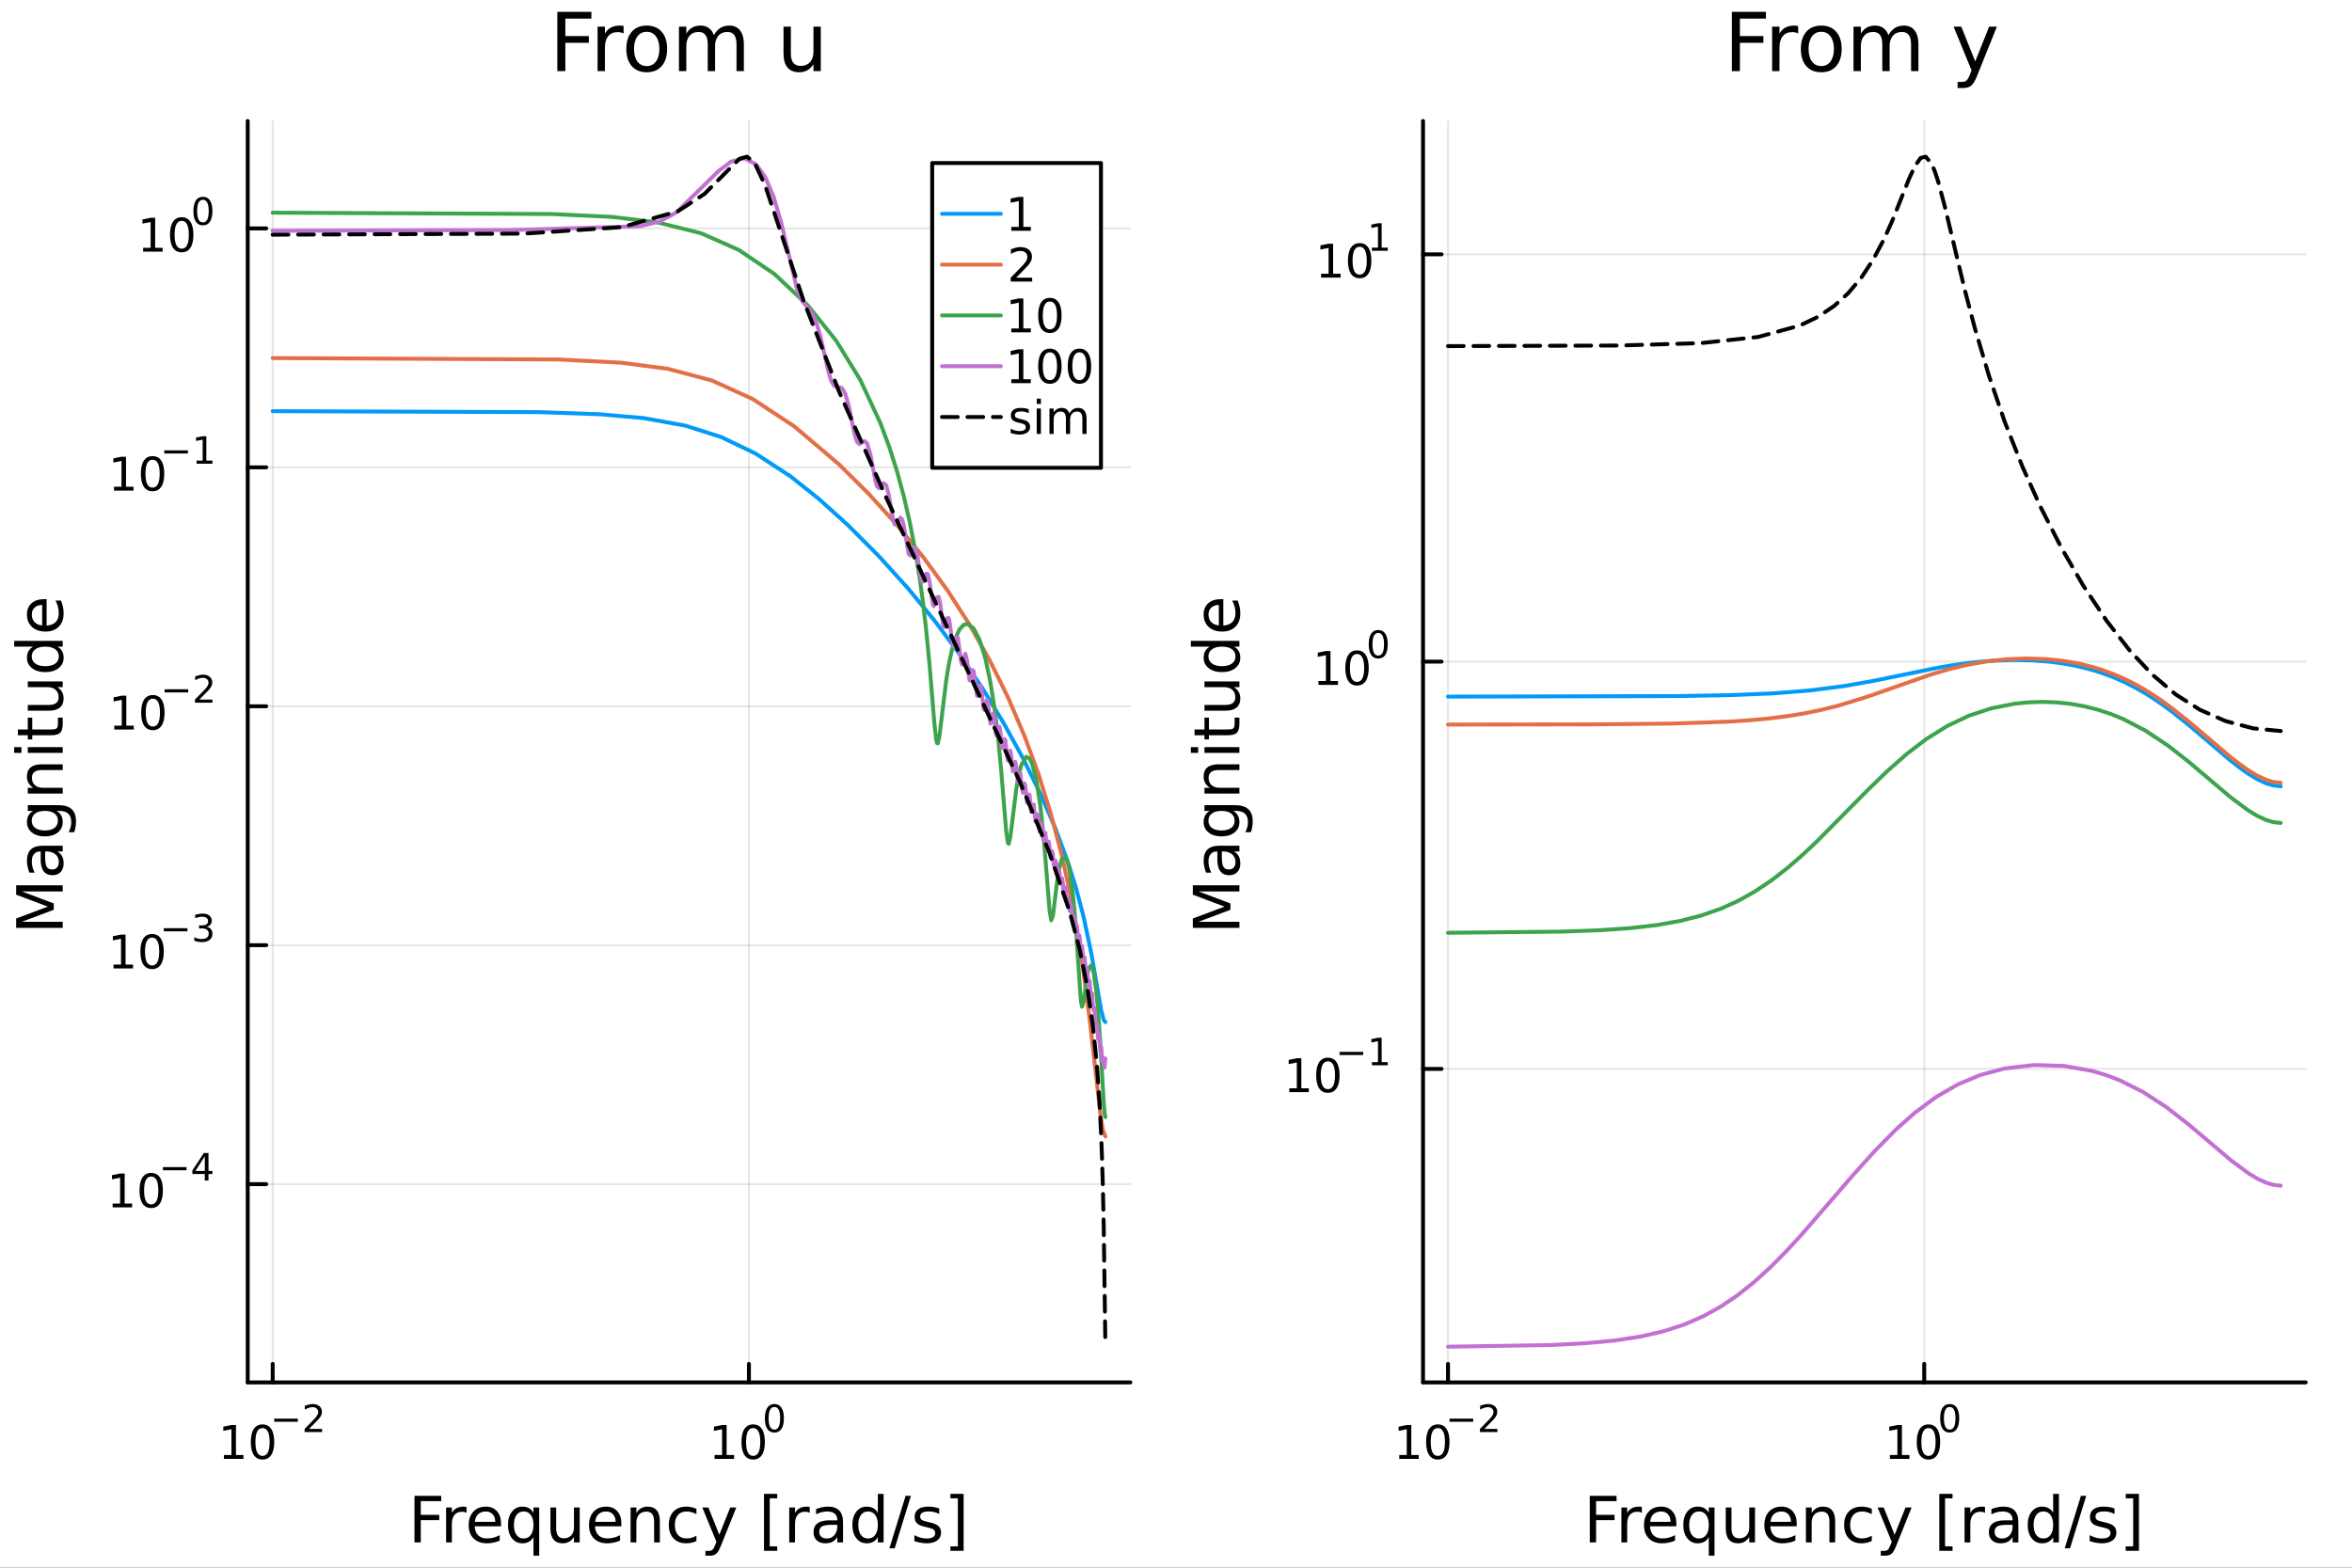 <?xml version="1.0" encoding="utf-8"?>
<svg xmlns="http://www.w3.org/2000/svg" xmlns:xlink="http://www.w3.org/1999/xlink" width="600" height="400" viewBox="0 0 2400 1600">
<rect x="0" y="0" width="2400" height="1600" fill="#333333" stroke="none"/>
<defs>
  <clipPath id="clip980">
    <rect x="0" y="0" width="2400" height="1600"/>
  </clipPath>
</defs>
<path clip-path="url(#clip980)" d="M0 1600 L2400 1600 L2400 0 L0 0  Z" fill="#ffffff" fill-rule="evenodd" fill-opacity="1"/>
<defs>
  <clipPath id="clip981">
    <rect x="480" y="0" width="1681" height="1600"/>
  </clipPath>
</defs>
<path clip-path="url(#clip980)" d="M252.764 1410.9 L1153.45 1410.9 L1153.45 123.472 L252.764 123.472  Z" fill="#ffffff" fill-rule="evenodd" fill-opacity="1"/>
<defs>
  <clipPath id="clip982">
    <rect x="252" y="123" width="902" height="1288"/>
  </clipPath>
</defs>
<polyline clip-path="url(#clip982)" style="stroke:#000000; stroke-linecap:round; stroke-linejoin:round; stroke-width:2; stroke-opacity:0.1; fill:none" points="278.255,1410.9 278.255,123.472 "/>
<polyline clip-path="url(#clip982)" style="stroke:#000000; stroke-linecap:round; stroke-linejoin:round; stroke-width:2; stroke-opacity:0.1; fill:none" points="764.197,1410.9 764.197,123.472 "/>
<polyline clip-path="url(#clip982)" style="stroke:#000000; stroke-linecap:round; stroke-linejoin:round; stroke-width:2; stroke-opacity:0.1; fill:none" points="252.764,1208.54 1153.45,1208.54 "/>
<polyline clip-path="url(#clip982)" style="stroke:#000000; stroke-linecap:round; stroke-linejoin:round; stroke-width:2; stroke-opacity:0.1; fill:none" points="252.764,964.686 1153.45,964.686 "/>
<polyline clip-path="url(#clip982)" style="stroke:#000000; stroke-linecap:round; stroke-linejoin:round; stroke-width:2; stroke-opacity:0.1; fill:none" points="252.764,720.835 1153.45,720.835 "/>
<polyline clip-path="url(#clip982)" style="stroke:#000000; stroke-linecap:round; stroke-linejoin:round; stroke-width:2; stroke-opacity:0.1; fill:none" points="252.764,476.984 1153.45,476.984 "/>
<polyline clip-path="url(#clip982)" style="stroke:#000000; stroke-linecap:round; stroke-linejoin:round; stroke-width:2; stroke-opacity:0.1; fill:none" points="252.764,233.132 1153.45,233.132 "/>
<polyline clip-path="url(#clip980)" style="stroke:#000000; stroke-linecap:round; stroke-linejoin:round; stroke-width:4; stroke-opacity:1; fill:none" points="252.764,1410.9 1153.45,1410.9 "/>
<polyline clip-path="url(#clip980)" style="stroke:#000000; stroke-linecap:round; stroke-linejoin:round; stroke-width:4; stroke-opacity:1; fill:none" points="278.255,1410.9 278.255,1392 "/>
<polyline clip-path="url(#clip980)" style="stroke:#000000; stroke-linecap:round; stroke-linejoin:round; stroke-width:4; stroke-opacity:1; fill:none" points="764.197,1410.9 764.197,1392 "/>
<path clip-path="url(#clip980)" d="M228.521 1485.02 L236.16 1485.02 L236.16 1458.66 L227.85 1460.32 L227.85 1456.06 L236.113 1454.4 L240.789 1454.4 L240.789 1485.02 L248.428 1485.02 L248.428 1488.96 L228.521 1488.96 L228.521 1485.02 Z" fill="#000000" fill-rule="nonzero" fill-opacity="1" /><path clip-path="url(#clip980)" d="M267.873 1457.48 Q264.261 1457.48 262.433 1461.04 Q260.627 1464.58 260.627 1471.71 Q260.627 1478.82 262.433 1482.38 Q264.261 1485.92 267.873 1485.92 Q271.507 1485.92 273.312 1482.38 Q275.141 1478.82 275.141 1471.71 Q275.141 1464.58 273.312 1461.04 Q271.507 1457.48 267.873 1457.48 M267.873 1453.77 Q273.683 1453.77 276.738 1458.38 Q279.817 1462.96 279.817 1471.71 Q279.817 1480.44 276.738 1485.04 Q273.683 1489.63 267.873 1489.63 Q262.062 1489.63 258.984 1485.04 Q255.928 1480.44 255.928 1471.71 Q255.928 1462.96 258.984 1458.38 Q262.062 1453.77 267.873 1453.77 Z" fill="#000000" fill-rule="nonzero" fill-opacity="1" /><path clip-path="url(#clip980)" d="M279.817 1447.87 L303.928 1447.87 L303.928 1451.07 L279.817 1451.07 L279.817 1447.87 Z" fill="#000000" fill-rule="nonzero" fill-opacity="1" /><path clip-path="url(#clip980)" d="M315.401 1458.35 L328.661 1458.35 L328.661 1461.55 L310.831 1461.55 L310.831 1458.35 Q312.994 1456.11 316.718 1452.35 Q320.46 1448.57 321.42 1447.48 Q323.244 1445.43 323.959 1444.02 Q324.692 1442.59 324.692 1441.22 Q324.692 1438.98 323.112 1437.57 Q321.551 1436.16 319.031 1436.16 Q317.244 1436.16 315.251 1436.78 Q313.276 1437.4 311.019 1438.66 L311.019 1434.82 Q313.314 1433.9 315.307 1433.43 Q317.301 1432.96 318.956 1432.96 Q323.319 1432.96 325.915 1435.14 Q328.51 1437.32 328.51 1440.97 Q328.51 1442.7 327.852 1444.26 Q327.212 1445.8 325.501 1447.91 Q325.031 1448.46 322.511 1451.07 Q319.99 1453.67 315.401 1458.35 Z" fill="#000000" fill-rule="nonzero" fill-opacity="1" /><path clip-path="url(#clip980)" d="M729.18 1485.02 L736.819 1485.02 L736.819 1458.66 L728.508 1460.32 L728.508 1456.06 L736.772 1454.4 L741.448 1454.4 L741.448 1485.02 L749.087 1485.02 L749.087 1488.96 L729.18 1488.96 L729.18 1485.02 Z" fill="#000000" fill-rule="nonzero" fill-opacity="1" /><path clip-path="url(#clip980)" d="M768.531 1457.48 Q764.92 1457.48 763.092 1461.04 Q761.286 1464.58 761.286 1471.71 Q761.286 1478.82 763.092 1482.38 Q764.92 1485.92 768.531 1485.92 Q772.166 1485.92 773.971 1482.38 Q775.8 1478.82 775.8 1471.71 Q775.8 1464.58 773.971 1461.04 Q772.166 1457.48 768.531 1457.48 M768.531 1453.77 Q774.341 1453.77 777.397 1458.38 Q780.476 1462.96 780.476 1471.71 Q780.476 1480.44 777.397 1485.04 Q774.341 1489.63 768.531 1489.63 Q762.721 1489.63 759.642 1485.04 Q756.587 1480.44 756.587 1471.71 Q756.587 1462.96 759.642 1458.38 Q762.721 1453.77 768.531 1453.77 Z" fill="#000000" fill-rule="nonzero" fill-opacity="1" /><path clip-path="url(#clip980)" d="M790.18 1435.97 Q787.246 1435.97 785.761 1438.86 Q784.294 1441.74 784.294 1447.53 Q784.294 1453.31 785.761 1456.2 Q787.246 1459.08 790.18 1459.08 Q793.133 1459.08 794.6 1456.2 Q796.086 1453.31 796.086 1447.53 Q796.086 1441.74 794.6 1438.86 Q793.133 1435.97 790.18 1435.97 M790.18 1432.96 Q794.901 1432.96 797.384 1436.7 Q799.885 1440.43 799.885 1447.53 Q799.885 1454.62 797.384 1458.37 Q794.901 1462.09 790.18 1462.09 Q785.46 1462.09 782.958 1458.37 Q780.476 1454.62 780.476 1447.53 Q780.476 1440.43 782.958 1436.7 Q785.46 1432.96 790.18 1432.96 Z" fill="#000000" fill-rule="nonzero" fill-opacity="1" /><path clip-path="url(#clip980)" d="M422.921 1526.67 L450.23 1526.67 L450.23 1532.08 L429.351 1532.08 L429.351 1546.08 L448.193 1546.08 L448.193 1551.49 L429.351 1551.49 L429.351 1574.19 L422.921 1574.19 L422.921 1526.67 Z" fill="#000000" fill-rule="nonzero" fill-opacity="1" /><path clip-path="url(#clip980)" d="M476.075 1544.01 Q475.088 1543.44 473.911 1543.18 Q472.765 1542.9 471.364 1542.9 Q466.399 1542.9 463.725 1546.14 Q461.084 1549.36 461.084 1555.41 L461.084 1574.19 L455.195 1574.19 L455.195 1538.54 L461.084 1538.54 L461.084 1544.08 Q462.93 1540.83 465.89 1539.27 Q468.85 1537.68 473.083 1537.68 Q473.688 1537.68 474.42 1537.77 Q475.152 1537.84 476.043 1538 L476.075 1544.01 Z" fill="#000000" fill-rule="nonzero" fill-opacity="1" /><path clip-path="url(#clip980)" d="M511.277 1554.9 L511.277 1557.76 L484.35 1557.76 Q484.732 1563.81 487.979 1566.99 Q491.257 1570.14 497.082 1570.14 Q500.456 1570.14 503.607 1569.32 Q506.789 1568.49 509.909 1566.83 L509.909 1572.37 Q506.758 1573.71 503.447 1574.41 Q500.137 1575.11 496.732 1575.11 Q488.202 1575.11 483.205 1570.14 Q478.239 1565.18 478.239 1556.71 Q478.239 1547.96 482.95 1542.83 Q487.692 1537.68 495.713 1537.68 Q502.906 1537.68 507.076 1542.33 Q511.277 1546.94 511.277 1554.9 M505.421 1553.18 Q505.357 1548.37 502.715 1545.51 Q500.105 1542.64 495.777 1542.64 Q490.875 1542.64 487.915 1545.41 Q484.987 1548.18 484.541 1553.21 L505.421 1553.18 Z" fill="#000000" fill-rule="nonzero" fill-opacity="1" /><path clip-path="url(#clip980)" d="M524.391 1556.39 Q524.391 1562.85 527.032 1566.55 Q529.706 1570.21 534.353 1570.21 Q539 1570.21 541.674 1566.55 Q544.347 1562.85 544.347 1556.39 Q544.347 1549.93 541.674 1546.27 Q539 1542.58 534.353 1542.58 Q529.706 1542.58 527.032 1546.27 Q524.391 1549.93 524.391 1556.39 M544.347 1568.84 Q542.501 1572.02 539.668 1573.58 Q536.867 1575.11 532.921 1575.11 Q526.46 1575.11 522.385 1569.95 Q518.343 1564.8 518.343 1556.39 Q518.343 1547.99 522.385 1542.83 Q526.46 1537.68 532.921 1537.68 Q536.867 1537.68 539.668 1539.24 Q542.501 1540.77 544.347 1543.95 L544.347 1538.54 L550.204 1538.54 L550.204 1587.74 L544.347 1587.74 L544.347 1568.84 Z" fill="#000000" fill-rule="nonzero" fill-opacity="1" /><path clip-path="url(#clip980)" d="M561.662 1560.12 L561.662 1538.54 L567.518 1538.54 L567.518 1559.89 Q567.518 1564.96 569.492 1567.5 Q571.465 1570.02 575.412 1570.02 Q580.154 1570.02 582.892 1566.99 Q585.661 1563.97 585.661 1558.75 L585.661 1538.54 L591.517 1538.54 L591.517 1574.19 L585.661 1574.19 L585.661 1568.71 Q583.528 1571.96 580.695 1573.55 Q577.894 1575.11 574.17 1575.11 Q568.028 1575.11 564.845 1571.29 Q561.662 1567.47 561.662 1560.12 M576.398 1537.68 L576.398 1537.68 Z" fill="#000000" fill-rule="nonzero" fill-opacity="1" /><path clip-path="url(#clip980)" d="M634.072 1554.9 L634.072 1557.76 L607.145 1557.76 Q607.527 1563.81 610.773 1566.99 Q614.052 1570.14 619.876 1570.14 Q623.25 1570.14 626.401 1569.32 Q629.584 1568.49 632.703 1566.83 L632.703 1572.37 Q629.552 1573.71 626.242 1574.41 Q622.932 1575.11 619.526 1575.11 Q610.996 1575.11 605.999 1570.14 Q601.034 1565.18 601.034 1556.71 Q601.034 1547.96 605.744 1542.83 Q610.487 1537.68 618.508 1537.68 Q625.701 1537.68 629.87 1542.33 Q634.072 1546.94 634.072 1554.9 M628.215 1553.18 Q628.152 1548.37 625.51 1545.51 Q622.9 1542.64 618.571 1542.64 Q613.67 1542.64 610.71 1545.41 Q607.781 1548.18 607.336 1553.21 L628.215 1553.18 Z" fill="#000000" fill-rule="nonzero" fill-opacity="1" /><path clip-path="url(#clip980)" d="M673.316 1552.67 L673.316 1574.19 L667.46 1574.19 L667.46 1552.86 Q667.46 1547.8 665.487 1545.29 Q663.513 1542.77 659.566 1542.77 Q654.824 1542.77 652.087 1545.79 Q649.349 1548.82 649.349 1554.04 L649.349 1574.19 L643.461 1574.19 L643.461 1538.54 L649.349 1538.54 L649.349 1544.08 Q651.45 1540.86 654.283 1539.27 Q657.147 1537.68 660.871 1537.68 Q667.014 1537.68 670.165 1541.5 Q673.316 1545.29 673.316 1552.67 Z" fill="#000000" fill-rule="nonzero" fill-opacity="1" /><path clip-path="url(#clip980)" d="M710.651 1539.91 L710.651 1545.38 Q708.169 1544.01 705.654 1543.34 Q703.172 1542.64 700.625 1542.64 Q694.928 1542.64 691.777 1546.27 Q688.626 1549.87 688.626 1556.39 Q688.626 1562.92 691.777 1566.55 Q694.928 1570.14 700.625 1570.14 Q703.172 1570.14 705.654 1569.47 Q708.169 1568.77 710.651 1567.41 L710.651 1572.82 Q708.2 1573.96 705.559 1574.54 Q702.949 1575.11 699.989 1575.11 Q691.936 1575.11 687.194 1570.05 Q682.451 1564.99 682.451 1556.39 Q682.451 1547.67 687.225 1542.68 Q692.032 1537.68 700.371 1537.68 Q703.076 1537.68 705.654 1538.25 Q708.232 1538.79 710.651 1539.91 Z" fill="#000000" fill-rule="nonzero" fill-opacity="1" /><path clip-path="url(#clip980)" d="M735.668 1577.5 Q733.186 1583.86 730.831 1585.8 Q728.475 1587.74 724.528 1587.74 L719.85 1587.74 L719.85 1582.84 L723.287 1582.84 Q725.706 1582.84 727.043 1581.7 Q728.38 1580.55 730.003 1576.29 L731.053 1573.61 L716.635 1538.54 L722.842 1538.54 L733.982 1566.42 L745.122 1538.54 L751.328 1538.54 L735.668 1577.5 Z" fill="#000000" fill-rule="nonzero" fill-opacity="1" /><path clip-path="url(#clip980)" d="M779.592 1524.66 L793.087 1524.66 L793.087 1529.21 L785.448 1529.21 L785.448 1578.23 L793.087 1578.23 L793.087 1582.78 L779.592 1582.78 L779.592 1524.66 Z" fill="#000000" fill-rule="nonzero" fill-opacity="1" /><path clip-path="url(#clip980)" d="M826.221 1544.01 Q825.234 1543.44 824.056 1543.18 Q822.91 1542.9 821.51 1542.9 Q816.545 1542.9 813.871 1546.14 Q811.229 1549.36 811.229 1555.41 L811.229 1574.19 L805.341 1574.19 L805.341 1538.54 L811.229 1538.54 L811.229 1544.08 Q813.075 1540.83 816.036 1539.27 Q818.996 1537.68 823.229 1537.68 Q823.833 1537.68 824.566 1537.77 Q825.298 1537.84 826.189 1538 L826.221 1544.01 Z" fill="#000000" fill-rule="nonzero" fill-opacity="1" /><path clip-path="url(#clip980)" d="M848.564 1556.27 Q841.467 1556.27 838.729 1557.89 Q835.992 1559.51 835.992 1563.43 Q835.992 1566.55 838.029 1568.39 Q840.098 1570.21 843.631 1570.21 Q848.501 1570.21 851.429 1566.77 Q854.389 1563.3 854.389 1557.57 L854.389 1556.27 L848.564 1556.27 M860.245 1553.85 L860.245 1574.19 L854.389 1574.19 L854.389 1568.77 Q852.384 1572.02 849.392 1573.58 Q846.4 1575.11 842.071 1575.11 Q836.597 1575.11 833.35 1572.05 Q830.136 1568.97 830.136 1563.81 Q830.136 1557.79 834.146 1554.74 Q838.188 1551.68 846.177 1551.68 L854.389 1551.68 L854.389 1551.11 Q854.389 1547.07 851.715 1544.87 Q849.074 1542.64 844.267 1542.64 Q841.212 1542.64 838.315 1543.38 Q835.419 1544.11 832.745 1545.57 L832.745 1540.16 Q835.96 1538.92 838.984 1538.31 Q842.008 1537.68 844.872 1537.68 Q852.606 1537.68 856.426 1541.69 Q860.245 1545.7 860.245 1553.85 Z" fill="#000000" fill-rule="nonzero" fill-opacity="1" /><path clip-path="url(#clip980)" d="M895.766 1543.95 L895.766 1524.66 L901.622 1524.66 L901.622 1574.19 L895.766 1574.19 L895.766 1568.84 Q893.92 1572.02 891.087 1573.58 Q888.286 1575.11 884.34 1575.11 Q877.878 1575.11 873.804 1569.95 Q869.762 1564.8 869.762 1556.39 Q869.762 1547.99 873.804 1542.83 Q877.878 1537.68 884.34 1537.68 Q888.286 1537.68 891.087 1539.24 Q893.92 1540.77 895.766 1543.95 M875.809 1556.39 Q875.809 1562.85 878.451 1566.55 Q881.125 1570.21 885.772 1570.21 Q890.419 1570.21 893.092 1566.55 Q895.766 1562.85 895.766 1556.39 Q895.766 1549.93 893.092 1546.27 Q890.419 1542.58 885.772 1542.58 Q881.125 1542.58 878.451 1546.27 Q875.809 1549.93 875.809 1556.39 Z" fill="#000000" fill-rule="nonzero" fill-opacity="1" /><path clip-path="url(#clip980)" d="M924.093 1526.67 L929.504 1526.67 L912.953 1580.23 L907.543 1580.23 L924.093 1526.67 Z" fill="#000000" fill-rule="nonzero" fill-opacity="1" /><path clip-path="url(#clip980)" d="M958.373 1539.59 L958.373 1545.13 Q955.89 1543.85 953.216 1543.22 Q950.543 1542.58 947.678 1542.58 Q943.318 1542.58 941.122 1543.92 Q938.957 1545.25 938.957 1547.93 Q938.957 1549.96 940.517 1551.14 Q942.076 1552.29 946.787 1553.34 L948.792 1553.78 Q955.031 1555.12 957.641 1557.57 Q960.282 1559.99 960.282 1564.35 Q960.282 1569.32 956.336 1572.21 Q952.421 1575.11 945.546 1575.11 Q942.681 1575.11 939.562 1574.54 Q936.475 1573.99 933.037 1572.88 L933.037 1566.83 Q936.284 1568.52 939.435 1569.38 Q942.586 1570.21 945.673 1570.21 Q949.811 1570.21 952.039 1568.81 Q954.267 1567.37 954.267 1564.8 Q954.267 1562.41 952.644 1561.14 Q951.052 1559.86 945.609 1558.68 L943.572 1558.21 Q938.13 1557.06 935.711 1554.71 Q933.292 1552.32 933.292 1548.18 Q933.292 1543.15 936.857 1540.42 Q940.421 1537.68 946.978 1537.68 Q950.225 1537.68 953.089 1538.16 Q955.954 1538.63 958.373 1539.59 Z" fill="#000000" fill-rule="nonzero" fill-opacity="1" /><path clip-path="url(#clip980)" d="M983.294 1524.66 L983.294 1582.78 L969.799 1582.78 L969.799 1578.23 L977.406 1578.23 L977.406 1529.21 L969.799 1529.21 L969.799 1524.66 L983.294 1524.66 Z" fill="#000000" fill-rule="nonzero" fill-opacity="1" /><polyline clip-path="url(#clip980)" style="stroke:#000000; stroke-linecap:round; stroke-linejoin:round; stroke-width:4; stroke-opacity:1; fill:none" points="252.764,1410.9 252.764,123.472 "/>
<polyline clip-path="url(#clip980)" style="stroke:#000000; stroke-linecap:round; stroke-linejoin:round; stroke-width:4; stroke-opacity:1; fill:none" points="252.764,1208.54 271.662,1208.54 "/>
<polyline clip-path="url(#clip980)" style="stroke:#000000; stroke-linecap:round; stroke-linejoin:round; stroke-width:4; stroke-opacity:1; fill:none" points="252.764,964.686 271.662,964.686 "/>
<polyline clip-path="url(#clip980)" style="stroke:#000000; stroke-linecap:round; stroke-linejoin:round; stroke-width:4; stroke-opacity:1; fill:none" points="252.764,720.835 271.662,720.835 "/>
<polyline clip-path="url(#clip980)" style="stroke:#000000; stroke-linecap:round; stroke-linejoin:round; stroke-width:4; stroke-opacity:1; fill:none" points="252.764,476.984 271.662,476.984 "/>
<polyline clip-path="url(#clip980)" style="stroke:#000000; stroke-linecap:round; stroke-linejoin:round; stroke-width:4; stroke-opacity:1; fill:none" points="252.764,233.132 271.662,233.132 "/>
<path clip-path="url(#clip980)" d="M114.931 1228.33 L122.57 1228.33 L122.57 1201.96 L114.26 1203.63 L114.26 1199.37 L122.524 1197.7 L127.2 1197.7 L127.2 1228.33 L134.839 1228.33 L134.839 1232.26 L114.931 1232.26 L114.931 1228.33 Z" fill="#000000" fill-rule="nonzero" fill-opacity="1" /><path clip-path="url(#clip980)" d="M154.283 1200.78 Q150.672 1200.78 148.843 1204.35 Q147.038 1207.89 147.038 1215.02 Q147.038 1222.13 148.843 1225.69 Q150.672 1229.23 154.283 1229.23 Q157.917 1229.23 159.723 1225.69 Q161.552 1222.13 161.552 1215.02 Q161.552 1207.89 159.723 1204.35 Q157.917 1200.78 154.283 1200.78 M154.283 1197.08 Q160.093 1197.08 163.149 1201.69 Q166.227 1206.27 166.227 1215.02 Q166.227 1223.75 163.149 1228.35 Q160.093 1232.94 154.283 1232.94 Q148.473 1232.94 145.394 1228.35 Q142.339 1223.75 142.339 1215.02 Q142.339 1206.27 145.394 1201.69 Q148.473 1197.08 154.283 1197.08 Z" fill="#000000" fill-rule="nonzero" fill-opacity="1" /><path clip-path="url(#clip980)" d="M166.227 1191.18 L190.339 1191.18 L190.339 1194.38 L166.227 1194.38 L166.227 1191.18 Z" fill="#000000" fill-rule="nonzero" fill-opacity="1" /><path clip-path="url(#clip980)" d="M208.978 1180.08 L199.386 1195.07 L208.978 1195.07 L208.978 1180.08 M207.981 1176.77 L212.758 1176.77 L212.758 1195.07 L216.764 1195.07 L216.764 1198.23 L212.758 1198.23 L212.758 1204.85 L208.978 1204.85 L208.978 1198.23 L196.301 1198.23 L196.301 1194.57 L207.981 1176.77 Z" fill="#000000" fill-rule="nonzero" fill-opacity="1" /><path clip-path="url(#clip980)" d="M115.853 984.478 L123.492 984.478 L123.492 958.113 L115.182 959.78 L115.182 955.52 L123.446 953.854 L128.121 953.854 L128.121 984.478 L135.76 984.478 L135.76 988.414 L115.853 988.414 L115.853 984.478 Z" fill="#000000" fill-rule="nonzero" fill-opacity="1" /><path clip-path="url(#clip980)" d="M155.205 956.932 Q151.594 956.932 149.765 960.497 Q147.959 964.039 147.959 971.168 Q147.959 978.275 149.765 981.84 Q151.594 985.381 155.205 985.381 Q158.839 985.381 160.644 981.84 Q162.473 978.275 162.473 971.168 Q162.473 964.039 160.644 960.497 Q158.839 956.932 155.205 956.932 M155.205 953.229 Q161.015 953.229 164.07 957.835 Q167.149 962.418 167.149 971.168 Q167.149 979.895 164.07 984.502 Q161.015 989.085 155.205 989.085 Q149.395 989.085 146.316 984.502 Q143.26 979.895 143.26 971.168 Q143.26 962.418 146.316 957.835 Q149.395 953.229 155.205 953.229 Z" fill="#000000" fill-rule="nonzero" fill-opacity="1" /><path clip-path="url(#clip980)" d="M167.149 947.33 L191.261 947.33 L191.261 950.527 L167.149 950.527 L167.149 947.33 Z" fill="#000000" fill-rule="nonzero" fill-opacity="1" /><path clip-path="url(#clip980)" d="M210.971 945.863 Q213.698 946.446 215.222 948.289 Q216.764 950.132 216.764 952.841 Q216.764 956.997 213.905 959.273 Q211.046 961.549 205.78 961.549 Q204.012 961.549 202.132 961.191 Q200.27 960.853 198.276 960.157 L198.276 956.489 Q199.856 957.411 201.737 957.881 Q203.617 958.351 205.667 958.351 Q209.241 958.351 211.103 956.941 Q212.984 955.53 212.984 952.841 Q212.984 950.358 211.234 948.966 Q209.504 947.556 206.401 947.556 L203.128 947.556 L203.128 944.434 L206.551 944.434 Q209.354 944.434 210.84 943.324 Q212.325 942.195 212.325 940.089 Q212.325 937.926 210.783 936.779 Q209.26 935.613 206.401 935.613 Q204.84 935.613 203.053 935.951 Q201.266 936.29 199.122 937.005 L199.122 933.619 Q201.285 933.017 203.166 932.716 Q205.066 932.415 206.739 932.415 Q211.065 932.415 213.585 934.39 Q216.106 936.346 216.106 939.694 Q216.106 942.026 214.77 943.644 Q213.435 945.242 210.971 945.863 Z" fill="#000000" fill-rule="nonzero" fill-opacity="1" /><path clip-path="url(#clip980)" d="M116.624 740.627 L124.263 740.627 L124.263 714.262 L115.953 715.928 L115.953 711.669 L124.217 710.002 L128.893 710.002 L128.893 740.627 L136.531 740.627 L136.531 744.562 L116.624 744.562 L116.624 740.627 Z" fill="#000000" fill-rule="nonzero" fill-opacity="1" /><path clip-path="url(#clip980)" d="M155.976 713.081 Q152.365 713.081 150.536 716.646 Q148.73 720.188 148.73 727.317 Q148.73 734.424 150.536 737.988 Q152.365 741.53 155.976 741.53 Q159.61 741.53 161.416 737.988 Q163.244 734.424 163.244 727.317 Q163.244 720.188 161.416 716.646 Q159.61 713.081 155.976 713.081 M155.976 709.377 Q161.786 709.377 164.841 713.984 Q167.92 718.567 167.92 727.317 Q167.92 736.044 164.841 740.65 Q161.786 745.234 155.976 745.234 Q150.166 745.234 147.087 740.65 Q144.031 736.044 144.031 727.317 Q144.031 718.567 147.087 713.984 Q150.166 709.377 155.976 709.377 Z" fill="#000000" fill-rule="nonzero" fill-opacity="1" /><path clip-path="url(#clip980)" d="M167.92 703.479 L192.032 703.479 L192.032 706.676 L167.92 706.676 L167.92 703.479 Z" fill="#000000" fill-rule="nonzero" fill-opacity="1" /><path clip-path="url(#clip980)" d="M203.504 713.955 L216.764 713.955 L216.764 717.152 L198.934 717.152 L198.934 713.955 Q201.097 711.717 204.821 707.955 Q208.564 704.175 209.523 703.084 Q211.347 701.034 212.062 699.623 Q212.796 698.194 212.796 696.821 Q212.796 694.583 211.216 693.172 Q209.655 691.762 207.134 691.762 Q205.348 691.762 203.354 692.382 Q201.379 693.003 199.122 694.263 L199.122 690.426 Q201.417 689.505 203.41 689.034 Q205.404 688.564 207.059 688.564 Q211.423 688.564 214.018 690.746 Q216.613 692.928 216.613 696.576 Q216.613 698.307 215.955 699.868 Q215.316 701.41 213.604 703.516 Q213.134 704.062 210.614 706.676 Q208.094 709.272 203.504 713.955 Z" fill="#000000" fill-rule="nonzero" fill-opacity="1" /><path clip-path="url(#clip980)" d="M116.323 496.776 L123.962 496.776 L123.962 470.41 L115.652 472.077 L115.652 467.818 L123.916 466.151 L128.592 466.151 L128.592 496.776 L136.231 496.776 L136.231 500.711 L116.323 500.711 L116.323 496.776 Z" fill="#000000" fill-rule="nonzero" fill-opacity="1" /><path clip-path="url(#clip980)" d="M155.675 469.23 Q152.064 469.23 150.235 472.795 Q148.43 476.336 148.43 483.466 Q148.43 490.572 150.235 494.137 Q152.064 497.679 155.675 497.679 Q159.309 497.679 161.115 494.137 Q162.943 490.572 162.943 483.466 Q162.943 476.336 161.115 472.795 Q159.309 469.23 155.675 469.23 M155.675 465.526 Q161.485 465.526 164.541 470.133 Q167.619 474.716 167.619 483.466 Q167.619 492.193 164.541 496.799 Q161.485 501.383 155.675 501.383 Q149.865 501.383 146.786 496.799 Q143.73 492.193 143.73 483.466 Q143.73 474.716 146.786 470.133 Q149.865 465.526 155.675 465.526 Z" fill="#000000" fill-rule="nonzero" fill-opacity="1" /><path clip-path="url(#clip980)" d="M167.619 459.628 L191.731 459.628 L191.731 462.825 L167.619 462.825 L167.619 459.628 Z" fill="#000000" fill-rule="nonzero" fill-opacity="1" /><path clip-path="url(#clip980)" d="M200.589 470.103 L206.796 470.103 L206.796 448.681 L200.044 450.036 L200.044 446.575 L206.758 445.221 L210.557 445.221 L210.557 470.103 L216.764 470.103 L216.764 473.301 L200.589 473.301 L200.589 470.103 Z" fill="#000000" fill-rule="nonzero" fill-opacity="1" /><path clip-path="url(#clip980)" d="M146.058 252.925 L153.697 252.925 L153.697 226.559 L145.387 228.226 L145.387 223.967 L153.651 222.3 L158.327 222.3 L158.327 252.925 L165.966 252.925 L165.966 256.86 L146.058 256.86 L146.058 252.925 Z" fill="#000000" fill-rule="nonzero" fill-opacity="1" /><path clip-path="url(#clip980)" d="M185.41 225.379 Q181.799 225.379 179.97 228.943 Q178.165 232.485 178.165 239.615 Q178.165 246.721 179.97 250.286 Q181.799 253.828 185.41 253.828 Q189.044 253.828 190.85 250.286 Q192.678 246.721 192.678 239.615 Q192.678 232.485 190.85 228.943 Q189.044 225.379 185.41 225.379 M185.41 221.675 Q191.22 221.675 194.276 226.281 Q197.354 230.865 197.354 239.615 Q197.354 248.342 194.276 252.948 Q191.22 257.531 185.41 257.531 Q179.6 257.531 176.521 252.948 Q173.466 248.342 173.466 239.615 Q173.466 230.865 176.521 226.281 Q179.6 221.675 185.41 221.675 Z" fill="#000000" fill-rule="nonzero" fill-opacity="1" /><path clip-path="url(#clip980)" d="M207.059 203.871 Q204.125 203.871 202.639 206.767 Q201.172 209.645 201.172 215.438 Q201.172 221.212 202.639 224.108 Q204.125 226.986 207.059 226.986 Q210.012 226.986 211.479 224.108 Q212.965 221.212 212.965 215.438 Q212.965 209.645 211.479 206.767 Q210.012 203.871 207.059 203.871 M207.059 200.862 Q211.78 200.862 214.263 204.605 Q216.764 208.328 216.764 215.438 Q216.764 222.528 214.263 226.271 Q211.78 229.995 207.059 229.995 Q202.338 229.995 199.837 226.271 Q197.354 222.528 197.354 215.438 Q197.354 208.328 199.837 204.605 Q202.338 200.862 207.059 200.862 Z" fill="#000000" fill-rule="nonzero" fill-opacity="1" /><path clip-path="url(#clip980)" d="M16.484 947.016 L16.484 937.435 L48.822 925.309 L16.484 913.118 L16.484 903.538 L64.004 903.538 L64.004 909.808 L22.277 909.808 L54.869 922.062 L54.869 928.523 L22.277 940.777 L64.004 940.777 L64.004 947.016 L16.484 947.016 Z" fill="#000000" fill-rule="nonzero" fill-opacity="1" /><path clip-path="url(#clip980)" d="M46.085 874.828 Q46.085 881.926 47.708 884.664 Q49.331 887.401 53.246 887.401 Q56.365 887.401 58.211 885.364 Q60.026 883.295 60.026 879.762 Q60.026 874.892 56.588 871.964 Q53.119 869.004 47.39 869.004 L46.085 869.004 L46.085 874.828 M43.666 863.147 L64.004 863.147 L64.004 869.004 L58.593 869.004 Q61.84 871.009 63.399 874.001 Q64.927 876.993 64.927 881.322 Q64.927 886.796 61.872 890.043 Q58.784 893.257 53.628 893.257 Q47.612 893.257 44.557 889.247 Q41.501 885.205 41.501 877.216 L41.501 869.004 L40.928 869.004 Q36.886 869.004 34.69 871.677 Q32.462 874.319 32.462 879.125 Q32.462 882.181 33.194 885.077 Q33.926 887.974 35.39 890.647 L29.98 890.647 Q28.738 887.433 28.133 884.409 Q27.497 881.385 27.497 878.521 Q27.497 870.786 31.507 866.967 Q35.518 863.147 43.666 863.147 Z" fill="#000000" fill-rule="nonzero" fill-opacity="1" /><path clip-path="url(#clip980)" d="M45.766 827.627 Q39.401 827.627 35.9 830.269 Q32.398 832.878 32.398 837.621 Q32.398 842.332 35.9 844.973 Q39.401 847.583 45.766 847.583 Q52.1 847.583 55.601 844.973 Q59.103 842.332 59.103 837.621 Q59.103 832.878 55.601 830.269 Q52.1 827.627 45.766 827.627 M59.58 821.77 Q68.683 821.77 73.107 825.813 Q77.563 829.855 77.563 838.194 Q77.563 841.281 77.086 844.018 Q76.64 846.756 75.685 849.334 L69.988 849.334 Q71.388 846.756 72.057 844.241 Q72.725 841.727 72.725 839.117 Q72.725 833.356 69.701 830.491 Q66.71 827.627 60.63 827.627 L57.734 827.627 Q60.885 829.441 62.445 832.274 Q64.004 835.106 64.004 839.053 Q64.004 845.61 59.007 849.62 Q54.01 853.631 45.766 853.631 Q37.491 853.631 32.494 849.62 Q27.497 845.61 27.497 839.053 Q27.497 835.106 29.056 832.274 Q30.616 829.441 33.767 827.627 L28.356 827.627 L28.356 821.77 L59.58 821.77 Z" fill="#000000" fill-rule="nonzero" fill-opacity="1" /><path clip-path="url(#clip980)" d="M42.488 780.075 L64.004 780.075 L64.004 785.931 L42.679 785.931 Q37.618 785.931 35.104 787.905 Q32.589 789.878 32.589 793.825 Q32.589 798.567 35.613 801.305 Q38.637 804.042 43.857 804.042 L64.004 804.042 L64.004 809.93 L28.356 809.93 L28.356 804.042 L33.894 804.042 Q30.68 801.941 29.088 799.108 Q27.497 796.244 27.497 792.52 Q27.497 786.377 31.316 783.226 Q35.104 780.075 42.488 780.075 Z" fill="#000000" fill-rule="nonzero" fill-opacity="1" /><path clip-path="url(#clip980)" d="M28.356 768.394 L28.356 762.537 L64.004 762.537 L64.004 768.394 L28.356 768.394 M14.479 768.394 L14.479 762.537 L21.895 762.537 L21.895 768.394 L14.479 768.394 Z" fill="#000000" fill-rule="nonzero" fill-opacity="1" /><path clip-path="url(#clip980)" d="M18.235 744.491 L28.356 744.491 L28.356 732.428 L32.908 732.428 L32.908 744.491 L52.259 744.491 Q56.62 744.491 57.861 743.313 Q59.103 742.104 59.103 738.443 L59.103 732.428 L64.004 732.428 L64.004 738.443 Q64.004 745.223 61.49 747.801 Q58.943 750.379 52.259 750.379 L32.908 750.379 L32.908 754.676 L28.356 754.676 L28.356 750.379 L18.235 750.379 L18.235 744.491 Z" fill="#000000" fill-rule="nonzero" fill-opacity="1" /><path clip-path="url(#clip980)" d="M49.936 725.33 L28.356 725.33 L28.356 719.473 L49.713 719.473 Q54.774 719.473 57.32 717.5 Q59.835 715.527 59.835 711.58 Q59.835 706.837 56.811 704.1 Q53.787 701.331 48.567 701.331 L28.356 701.331 L28.356 695.475 L64.004 695.475 L64.004 701.331 L58.53 701.331 Q61.776 703.464 63.368 706.296 Q64.927 709.097 64.927 712.821 Q64.927 718.964 61.108 722.147 Q57.288 725.33 49.936 725.33 M27.497 710.593 L27.497 710.593 Z" fill="#000000" fill-rule="nonzero" fill-opacity="1" /><path clip-path="url(#clip980)" d="M33.767 659.954 L14.479 659.954 L14.479 654.098 L64.004 654.098 L64.004 659.954 L58.657 659.954 Q61.84 661.8 63.399 664.633 Q64.927 667.434 64.927 671.38 Q64.927 677.842 59.771 681.916 Q54.615 685.958 46.212 685.958 Q37.809 685.958 32.653 681.916 Q27.497 677.842 27.497 671.38 Q27.497 667.434 29.056 664.633 Q30.584 661.8 33.767 659.954 M46.212 679.911 Q52.673 679.911 56.365 677.269 Q60.026 674.595 60.026 669.948 Q60.026 665.301 56.365 662.628 Q52.673 659.954 46.212 659.954 Q39.751 659.954 36.09 662.628 Q32.398 665.301 32.398 669.948 Q32.398 674.595 36.09 677.269 Q39.751 679.911 46.212 679.911 Z" fill="#000000" fill-rule="nonzero" fill-opacity="1" /><path clip-path="url(#clip980)" d="M44.716 611.543 L47.581 611.543 L47.581 638.47 Q53.628 638.088 56.811 634.841 Q59.962 631.563 59.962 625.738 Q59.962 622.365 59.134 619.214 Q58.307 616.031 56.652 612.911 L62.19 612.911 Q63.527 616.063 64.227 619.373 Q64.927 622.683 64.927 626.088 Q64.927 634.619 59.962 639.616 Q54.997 644.581 46.53 644.581 Q37.777 644.581 32.653 639.87 Q27.497 635.128 27.497 627.107 Q27.497 619.914 32.144 615.744 Q36.759 611.543 44.716 611.543 M42.997 617.399 Q38.191 617.463 35.327 620.105 Q32.462 622.715 32.462 627.043 Q32.462 631.945 35.231 634.905 Q38 637.833 43.029 638.279 L42.997 617.399 Z" fill="#000000" fill-rule="nonzero" fill-opacity="1" /><path clip-path="url(#clip980)" d="M568.699 12.096 L603.456 12.096 L603.456 18.983 L576.882 18.983 L576.882 36.806 L600.863 36.806 L600.863 43.693 L576.882 43.693 L576.882 72.576 L568.699 72.576 L568.699 12.096 Z" fill="#000000" fill-rule="nonzero" fill-opacity="1" /><path clip-path="url(#clip980)" d="M636.349 34.173 Q635.093 33.444 633.594 33.12 Q632.136 32.756 630.354 32.756 Q624.034 32.756 620.631 36.888 Q617.269 40.979 617.269 48.676 L617.269 72.576 L609.775 72.576 L609.775 27.206 L617.269 27.206 L617.269 34.254 Q619.619 30.122 623.386 28.138 Q627.153 26.112 632.541 26.112 Q633.311 26.112 634.242 26.234 Q635.174 26.315 636.308 26.517 L636.349 34.173 Z" fill="#000000" fill-rule="nonzero" fill-opacity="1" /><path clip-path="url(#clip980)" d="M659.925 32.431 Q653.93 32.431 650.446 37.131 Q646.962 41.789 646.962 49.931 Q646.962 58.074 650.406 62.773 Q653.889 67.431 659.925 67.431 Q665.88 67.431 669.364 62.732 Q672.848 58.033 672.848 49.931 Q672.848 41.87 669.364 37.171 Q665.88 32.431 659.925 32.431 M659.925 26.112 Q669.647 26.112 675.197 32.431 Q680.747 38.751 680.747 49.931 Q680.747 61.071 675.197 67.431 Q669.647 73.751 659.925 73.751 Q650.163 73.751 644.613 67.431 Q639.104 61.071 639.104 49.931 Q639.104 38.751 644.613 32.431 Q650.163 26.112 659.925 26.112 Z" fill="#000000" fill-rule="nonzero" fill-opacity="1" /><path clip-path="url(#clip980)" d="M728.426 35.915 Q731.221 30.892 735.11 28.502 Q738.999 26.112 744.265 26.112 Q751.354 26.112 755.202 31.095 Q759.051 36.037 759.051 45.192 L759.051 72.576 L751.557 72.576 L751.557 45.435 Q751.557 38.913 749.248 35.753 Q746.939 32.594 742.199 32.594 Q736.406 32.594 733.044 36.442 Q729.682 40.29 729.682 46.934 L729.682 72.576 L722.188 72.576 L722.188 45.435 Q722.188 38.873 719.879 35.753 Q717.57 32.594 712.749 32.594 Q707.037 32.594 703.675 36.482 Q700.313 40.331 700.313 46.934 L700.313 72.576 L692.819 72.576 L692.819 27.206 L700.313 27.206 L700.313 34.254 Q702.865 30.082 706.43 28.097 Q709.994 26.112 714.896 26.112 Q719.838 26.112 723.281 28.624 Q726.765 31.135 728.426 35.915 Z" fill="#000000" fill-rule="nonzero" fill-opacity="1" /><path clip-path="url(#clip980)" d="M799.519 54.671 L799.519 27.206 L806.973 27.206 L806.973 54.387 Q806.973 60.828 809.485 64.069 Q811.996 67.269 817.019 67.269 Q823.055 67.269 826.539 63.421 Q830.063 59.573 830.063 52.929 L830.063 27.206 L837.517 27.206 L837.517 72.576 L830.063 72.576 L830.063 65.608 Q827.349 69.74 823.744 71.766 Q820.179 73.751 815.439 73.751 Q807.621 73.751 803.57 68.89 Q799.519 64.029 799.519 54.671 M818.275 26.112 L818.275 26.112 Z" fill="#000000" fill-rule="nonzero" fill-opacity="1" /><polyline clip-path="url(#clip982)" style="stroke:#009af9; stroke-linecap:round; stroke-linejoin:round; stroke-width:4; stroke-opacity:1; fill:none" points="278.255,419.636 550.433,420.632 611.673,422.767 656.753,426.733 699.28,434.41 735.854,446.017 770.727,462.764 806.45,486.043 835.369,509.001 865.139,535.874 896.609,567.438 926.379,600.322 953.597,633.408 978.263,666.468 1002.08,701.766 1024.19,738.098 1043.76,773.723 1061.62,810.029 1076.93,845.419 1089.69,879.891 1098.19,907.103 1105.85,936.352 1113.5,972.646 1123.71,1031.28 1126.26,1041.03 1127.96,1043.16 "/>
<polyline clip-path="url(#clip982)" style="stroke:#e26f46; stroke-linecap:round; stroke-linejoin:round; stroke-width:4; stroke-opacity:1; fill:none" points="278.255,365.447 569.996,366.891 633.788,370.153 681.419,376.399 726.498,388.383 768.175,407.285 810.703,435.322 855.783,473.639 886.403,503.959 915.322,535.796 942.539,569.166 967.206,603.124 989.32,637.529 1009.73,673.626 1028.45,711.515 1045.46,751.328 1059.07,788.276 1071.82,828.787 1082.88,870.573 1092.24,913.08 1099.04,949.903 1105,987.714 1111.8,1039.19 1122.86,1137.05 1125.41,1153.54 1127.96,1159.96 "/>
<polyline clip-path="url(#clip982)" style="stroke:#3da44d; stroke-linecap:round; stroke-linejoin:round; stroke-width:4; stroke-opacity:1; fill:none" points="278.255,217.083 562.341,218.428 624.431,221.359 671.212,227.01 715.441,238.094 753.716,255.008 790.29,279.687 824.312,311.71 853.231,347.737 877.897,387.865 898.31,431.714 907.667,456.902 915.322,481.028 922.126,506.092 928.08,531.845 933.183,557.845 938.287,588.984 941.689,613.762 945.091,643.037 948.493,678.275 953.597,740.041 955.298,754.928 956.148,758.411 956.999,758.665 958.7,750.799 965.504,694.426 968.056,678.681 971.458,662.784 974.861,651.477 979.113,642.338 983.366,637.675 987.619,636.826 993.573,641.489 999.527,652.973 1005.48,672.086 1010.58,696.008 1014.84,723.041 1018.24,750.982 1021.64,786.311 1026.74,848.428 1028.45,860.195 1029.3,861.248 1031,854.202 1036.95,805.78 1039.5,791.116 1042.05,781.033 1047.16,772.421 1050.56,774.185 1053.11,779.286 1057.36,795.419 1061.62,822.724 1065.02,854.829 1070.97,929.083 1072.67,939.261 1074.38,934.909 1078.63,900.425 1081.18,884.896 1083.73,876.265 1087.13,874.76 1089.69,880.823 1091.39,888.379 1094.79,912.82 1096.49,930.358 1098.19,951.898 1102.44,1015.5 1103.29,1023.8 1104.15,1027.49 1105.85,1021.79 1109.25,996.04 1110.95,988.103 1113.5,985.27 1116.05,993.045 1118.6,1011.31 1120.31,1029.5 1122.86,1066.08 1126.26,1125.53 1127.11,1136.07 1127.96,1140.08 "/>
<polyline clip-path="url(#clip982)" style="stroke:#c271d2; stroke-linecap:round; stroke-linejoin:round; stroke-width:4; stroke-opacity:1; fill:none" points="278.255,235.577 522.365,234.8 653.35,230.799 672.913,226.124 689.924,216.964 733.303,174.463 746.061,164.875 759.67,161.64 771.578,167.81 780.934,180.882 789.439,200.971 797.094,227.001 813.255,294.78 818.358,307.091 827.714,318.381 832.818,328.751 837.07,342.829 844.725,376.868 848.128,388.769 851.53,394.122 859.185,396.071 862.587,402.049 865.989,413.912 871.943,442.792 874.495,451.063 877.047,453.222 882.15,450.165 884.702,452.395 888.104,463.226 893.207,490.268 894.908,496.495 897.46,498.369 901.713,493.081 904.264,495.179 906.816,504.522 911.069,529.207 912.77,535.013 914.471,535.318 918.724,528.268 920.425,529.91 922.126,535.94 927.229,565.465 928.931,566.947 932.333,559.124 934.034,558.961 935.735,564.303 939.137,586.749 940.838,594.079 942.539,592.807 945.091,585.472 946.792,585.846 948.493,593.107 951.896,616.481 952.746,618.619 956.148,609.596 957.849,609.187 959.551,617.023 962.102,636.44 962.953,639.91 963.803,640.077 966.355,630.997 968.056,630.794 968.907,634.396 972.309,659.041 973.159,659.989 975.711,650.407 977.412,650.796 980.814,675.862 981.665,678.202 985.067,667.171 986.768,674.079 989.32,694.235 990.171,694.402 992.722,683.959 993.573,685.035 996.975,710.16 997.826,709.471 999.527,700.859 1000.38,699.548 1001.23,702.408 1003.78,723.96 1004.63,724.693 1007.18,714.21 1008.03,717.121 1010.58,738.486 1011.43,737.624 1013.14,728.595 1013.99,728.849 1016.54,750.4 1017.39,751.522 1019.09,742.198 1019.94,741.748 1020.79,746.916 1022.49,763.221 1023.34,763.576 1025.04,754.172 1025.89,755.241 1027.6,771.483 1028.45,776.252 1030.15,767.541 1031,766.119 1031.85,771.27 1033.55,787.315 1036.1,777.562 1036.95,782.52 1038.65,798.466 1040.35,789.981 1041.2,789.174 1042.91,805.636 1043.76,809.084 1045.46,799.479 1046.31,802.377 1048.01,819.226 1049.71,810.764 1050.56,811.154 1052.26,828.529 1053.11,827.66 1053.96,821.401 1054.81,821.009 1056.51,838.394 1057.36,837.166 1058.22,830.933 1059.07,831.608 1060.77,848.727 1062.47,839.864 1063.32,843.692 1064.17,854.316 1065.02,857.919 1065.87,851.675 1066.72,849.96 1068.42,867.295 1070.12,858.834 1070.97,864.164 1071.82,874.904 1072.67,875.003 1073.53,868.651 1074.38,871.583 1075.23,882.671 1076.08,884.927 1076.93,878.322 1077.78,880.325 1078.63,891.517 1079.48,894.067 1080.33,887.462 1081.18,890.188 1082.03,901.611 1082.88,902.477 1083.73,896.279 1084.58,901.466 1085.43,912.477 1087.13,905.67 1088.84,922.634 1089.69,916.56 1090.54,917.342 1091.39,929.28 1092.24,930.061 1093.09,924.606 1094.79,941.653 1095.64,935.573 1096.49,937.864 1097.34,950.159 1099.04,945.363 1099.89,957.29 1100.74,960.187 1101.59,954.917 1103.29,971.746 1104.15,965.673 1105.85,983.024 1106.7,977.036 1108.4,994.533 1109.25,988.774 1110.95,1006.54 1111.8,1000.98 1113.5,1018.92 1114.35,1014.04 1115.2,1026.34 1116.05,1031.29 1116.9,1028.68 1117.75,1043.52 1119.46,1045.69 1120.31,1060.09 1121.16,1055.47 1122.86,1072.65 1123.71,1068.51 1124.56,1082.54 1125.41,1078.96 1126.26,1081.83 1127.11,1089.62 1127.96,1080.36 "/>
<polyline clip-path="url(#clip982)" style="stroke:#000000; stroke-linecap:round; stroke-linejoin:round; stroke-width:4; stroke-opacity:1; fill:none" stroke-dasharray="16, 10" points="278.255,239.544 535.123,238.404 634.638,231.816 691.625,215.67 718.843,197.949 754.567,162.02 762.222,159.909 769.877,165.971 780.934,189.713 820.059,307.122 856.633,400.704 904.264,507.772 1040.35,797.14 1070.97,870.57 1091.39,930.123 1101.59,968.517 1109.25,1006.2 1115.2,1046.78 1119.46,1089.02 1122.01,1125.94 1123.71,1160.59 1124.56,1183.4 1125.41,1212.45 1126.26,1252.05 1127.96,1374.46 "/>
<path clip-path="url(#clip980)" d="M951.231 477.426 L1123.43 477.426 L1123.43 166.386 L951.231 166.386  Z" fill="#ffffff" fill-rule="evenodd" fill-opacity="1"/>
<polyline clip-path="url(#clip980)" style="stroke:#000000; stroke-linecap:round; stroke-linejoin:round; stroke-width:4; stroke-opacity:1; fill:none" points="951.231,477.426 1123.43,477.426 1123.43,166.386 951.231,166.386 951.231,477.426 "/>
<polyline clip-path="url(#clip980)" style="stroke:#009af9; stroke-linecap:round; stroke-linejoin:round; stroke-width:4; stroke-opacity:1; fill:none" points="961.239,218.226 1021.28,218.226 "/>
<path clip-path="url(#clip980)" d="M1031.96 231.571 L1039.6 231.571 L1039.6 205.206 L1031.29 206.872 L1031.29 202.613 L1039.56 200.946 L1044.23 200.946 L1044.23 231.571 L1051.87 231.571 L1051.87 235.506 L1031.96 235.506 L1031.96 231.571 Z" fill="#000000" fill-rule="nonzero" fill-opacity="1" /><polyline clip-path="url(#clip980)" style="stroke:#e26f46; stroke-linecap:round; stroke-linejoin:round; stroke-width:4; stroke-opacity:1; fill:none" points="961.239,270.066 1021.28,270.066 "/>
<path clip-path="url(#clip980)" d="M1036.92 283.411 L1053.24 283.411 L1053.24 287.346 L1031.29 287.346 L1031.29 283.411 Q1033.95 280.656 1038.54 276.027 Q1043.14 271.374 1044.32 270.032 Q1046.57 267.508 1047.45 265.772 Q1048.35 264.013 1048.35 262.323 Q1048.35 259.569 1046.41 257.833 Q1044.49 256.096 1041.38 256.096 Q1039.19 256.096 1036.73 256.86 Q1034.3 257.624 1031.52 259.175 L1031.52 254.453 Q1034.35 253.319 1036.8 252.74 Q1039.25 252.161 1041.29 252.161 Q1046.66 252.161 1049.86 254.846 Q1053.05 257.532 1053.05 262.022 Q1053.05 264.152 1052.24 266.073 Q1051.45 267.971 1049.35 270.564 Q1048.77 271.235 1045.67 274.453 Q1042.57 277.647 1036.92 283.411 Z" fill="#000000" fill-rule="nonzero" fill-opacity="1" /><polyline clip-path="url(#clip980)" style="stroke:#3da44d; stroke-linecap:round; stroke-linejoin:round; stroke-width:4; stroke-opacity:1; fill:none" points="961.239,321.906 1021.28,321.906 "/>
<path clip-path="url(#clip980)" d="M1031.96 335.251 L1039.6 335.251 L1039.6 308.886 L1031.29 310.552 L1031.29 306.293 L1039.56 304.626 L1044.23 304.626 L1044.23 335.251 L1051.87 335.251 L1051.87 339.186 L1031.96 339.186 L1031.96 335.251 Z" fill="#000000" fill-rule="nonzero" fill-opacity="1" /><path clip-path="url(#clip980)" d="M1071.31 307.705 Q1067.7 307.705 1065.88 311.27 Q1064.07 314.811 1064.07 321.941 Q1064.07 329.047 1065.88 332.612 Q1067.7 336.154 1071.31 336.154 Q1074.95 336.154 1076.75 332.612 Q1078.58 329.047 1078.58 321.941 Q1078.58 314.811 1076.75 311.27 Q1074.95 307.705 1071.31 307.705 M1071.31 304.001 Q1077.13 304.001 1080.18 308.608 Q1083.26 313.191 1083.26 321.941 Q1083.26 330.668 1080.18 335.274 Q1077.13 339.858 1071.31 339.858 Q1065.5 339.858 1062.43 335.274 Q1059.37 330.668 1059.37 321.941 Q1059.37 313.191 1062.43 308.608 Q1065.5 304.001 1071.31 304.001 Z" fill="#000000" fill-rule="nonzero" fill-opacity="1" /><polyline clip-path="url(#clip980)" style="stroke:#c271d2; stroke-linecap:round; stroke-linejoin:round; stroke-width:4; stroke-opacity:1; fill:none" points="961.239,373.746 1021.28,373.746 "/>
<path clip-path="url(#clip980)" d="M1031.96 387.091 L1039.6 387.091 L1039.6 360.726 L1031.29 362.392 L1031.29 358.133 L1039.56 356.466 L1044.23 356.466 L1044.23 387.091 L1051.87 387.091 L1051.87 391.026 L1031.96 391.026 L1031.96 387.091 Z" fill="#000000" fill-rule="nonzero" fill-opacity="1" /><path clip-path="url(#clip980)" d="M1071.31 359.545 Q1067.7 359.545 1065.88 363.11 Q1064.07 366.651 1064.07 373.781 Q1064.07 380.887 1065.88 384.452 Q1067.7 387.994 1071.31 387.994 Q1074.95 387.994 1076.75 384.452 Q1078.58 380.887 1078.58 373.781 Q1078.58 366.651 1076.75 363.11 Q1074.95 359.545 1071.31 359.545 M1071.31 355.841 Q1077.13 355.841 1080.18 360.448 Q1083.26 365.031 1083.26 373.781 Q1083.26 382.508 1080.18 387.114 Q1077.13 391.698 1071.31 391.698 Q1065.5 391.698 1062.43 387.114 Q1059.37 382.508 1059.37 373.781 Q1059.37 365.031 1062.43 360.448 Q1065.5 355.841 1071.31 355.841 Z" fill="#000000" fill-rule="nonzero" fill-opacity="1" /><path clip-path="url(#clip980)" d="M1101.48 359.545 Q1097.87 359.545 1096.04 363.11 Q1094.23 366.651 1094.23 373.781 Q1094.23 380.887 1096.04 384.452 Q1097.87 387.994 1101.48 387.994 Q1105.11 387.994 1106.92 384.452 Q1108.75 380.887 1108.75 373.781 Q1108.75 366.651 1106.92 363.11 Q1105.11 359.545 1101.48 359.545 M1101.48 355.841 Q1107.29 355.841 1110.34 360.448 Q1113.42 365.031 1113.42 373.781 Q1113.42 382.508 1110.34 387.114 Q1107.29 391.698 1101.48 391.698 Q1095.67 391.698 1092.59 387.114 Q1089.53 382.508 1089.53 373.781 Q1089.53 365.031 1092.59 360.448 Q1095.67 355.841 1101.48 355.841 Z" fill="#000000" fill-rule="nonzero" fill-opacity="1" /><polyline clip-path="url(#clip980)" style="stroke:#000000; stroke-linecap:round; stroke-linejoin:round; stroke-width:4; stroke-opacity:1; fill:none" stroke-dasharray="16, 10" points="961.239,425.586 1021.28,425.586 "/>
<path clip-path="url(#clip980)" d="M1049.72 417.704 L1049.72 421.732 Q1047.91 420.806 1045.97 420.343 Q1044.02 419.88 1041.94 419.88 Q1038.77 419.88 1037.17 420.853 Q1035.6 421.825 1035.6 423.769 Q1035.6 425.251 1036.73 426.107 Q1037.87 426.94 1041.29 427.704 L1042.75 428.028 Q1047.29 429.001 1049.19 430.783 Q1051.11 432.542 1051.11 435.714 Q1051.11 439.325 1048.24 441.431 Q1045.39 443.538 1040.39 443.538 Q1038.31 443.538 1036.04 443.121 Q1033.79 442.727 1031.29 441.917 L1031.29 437.519 Q1033.65 438.746 1035.94 439.371 Q1038.24 439.973 1040.48 439.973 Q1043.49 439.973 1045.11 438.954 Q1046.73 437.913 1046.73 436.038 Q1046.73 434.302 1045.55 433.376 Q1044.39 432.45 1040.44 431.593 L1038.95 431.246 Q1035 430.413 1033.24 428.7 Q1031.48 426.964 1031.48 423.954 Q1031.48 420.297 1034.07 418.306 Q1036.66 416.315 1041.43 416.315 Q1043.79 416.315 1045.88 416.663 Q1047.96 417.01 1049.72 417.704 Z" fill="#000000" fill-rule="nonzero" fill-opacity="1" /><path clip-path="url(#clip980)" d="M1057.89 416.94 L1062.15 416.94 L1062.15 442.866 L1057.89 442.866 L1057.89 416.94 M1057.89 406.848 L1062.15 406.848 L1062.15 412.241 L1057.89 412.241 L1057.89 406.848 Z" fill="#000000" fill-rule="nonzero" fill-opacity="1" /><path clip-path="url(#clip980)" d="M1091.25 421.917 Q1092.84 419.047 1095.06 417.681 Q1097.29 416.315 1100.3 416.315 Q1104.35 416.315 1106.55 419.163 Q1108.75 421.987 1108.75 427.218 L1108.75 442.866 L1104.46 442.866 L1104.46 427.357 Q1104.46 423.63 1103.14 421.825 Q1101.82 420.019 1099.12 420.019 Q1095.81 420.019 1093.88 422.218 Q1091.96 424.417 1091.96 428.214 L1091.96 442.866 L1087.68 442.866 L1087.68 427.357 Q1087.68 423.607 1086.36 421.825 Q1085.04 420.019 1082.29 420.019 Q1079.02 420.019 1077.1 422.241 Q1075.18 424.44 1075.18 428.214 L1075.18 442.866 L1070.9 442.866 L1070.9 416.94 L1075.18 416.94 L1075.18 420.968 Q1076.64 418.584 1078.68 417.45 Q1080.71 416.315 1083.51 416.315 Q1086.34 416.315 1088.31 417.751 Q1090.3 419.186 1091.25 421.917 Z" fill="#000000" fill-rule="nonzero" fill-opacity="1" /><path clip-path="url(#clip980)" d="M1452.07 1410.9 L2352.76 1410.9 L2352.76 123.472 L1452.07 123.472  Z" fill="#ffffff" fill-rule="evenodd" fill-opacity="1"/>
<defs>
  <clipPath id="clip983">
    <rect x="1452" y="123" width="902" height="1288"/>
  </clipPath>
</defs>
<polyline clip-path="url(#clip983)" style="stroke:#000000; stroke-linecap:round; stroke-linejoin:round; stroke-width:2; stroke-opacity:0.1; fill:none" points="1477.56,1410.9 1477.56,123.472 "/>
<polyline clip-path="url(#clip983)" style="stroke:#000000; stroke-linecap:round; stroke-linejoin:round; stroke-width:2; stroke-opacity:0.1; fill:none" points="1963.5,1410.9 1963.5,123.472 "/>
<polyline clip-path="url(#clip983)" style="stroke:#000000; stroke-linecap:round; stroke-linejoin:round; stroke-width:2; stroke-opacity:0.1; fill:none" points="1452.07,1090.93 2352.76,1090.93 "/>
<polyline clip-path="url(#clip983)" style="stroke:#000000; stroke-linecap:round; stroke-linejoin:round; stroke-width:2; stroke-opacity:0.1; fill:none" points="1452.07,675.258 2352.76,675.258 "/>
<polyline clip-path="url(#clip983)" style="stroke:#000000; stroke-linecap:round; stroke-linejoin:round; stroke-width:2; stroke-opacity:0.1; fill:none" points="1452.07,259.59 2352.76,259.59 "/>
<polyline clip-path="url(#clip980)" style="stroke:#000000; stroke-linecap:round; stroke-linejoin:round; stroke-width:4; stroke-opacity:1; fill:none" points="1452.07,1410.9 2352.76,1410.9 "/>
<polyline clip-path="url(#clip980)" style="stroke:#000000; stroke-linecap:round; stroke-linejoin:round; stroke-width:4; stroke-opacity:1; fill:none" points="1477.56,1410.9 1477.56,1392 "/>
<polyline clip-path="url(#clip980)" style="stroke:#000000; stroke-linecap:round; stroke-linejoin:round; stroke-width:4; stroke-opacity:1; fill:none" points="1963.5,1410.9 1963.5,1392 "/>
<path clip-path="url(#clip980)" d="M1427.82 1485.02 L1435.46 1485.02 L1435.46 1458.66 L1427.15 1460.32 L1427.15 1456.06 L1435.42 1454.4 L1440.09 1454.4 L1440.09 1485.02 L1447.73 1485.02 L1447.73 1488.96 L1427.82 1488.96 L1427.82 1485.02 Z" fill="#000000" fill-rule="nonzero" fill-opacity="1" /><path clip-path="url(#clip980)" d="M1467.18 1457.48 Q1463.57 1457.48 1461.74 1461.04 Q1459.93 1464.58 1459.93 1471.71 Q1459.93 1478.82 1461.74 1482.38 Q1463.57 1485.92 1467.18 1485.92 Q1470.81 1485.92 1472.62 1482.38 Q1474.45 1478.82 1474.45 1471.71 Q1474.45 1464.58 1472.62 1461.04 Q1470.81 1457.48 1467.18 1457.48 M1467.18 1453.77 Q1472.99 1453.77 1476.04 1458.38 Q1479.12 1462.96 1479.12 1471.71 Q1479.12 1480.44 1476.04 1485.04 Q1472.99 1489.63 1467.18 1489.63 Q1461.37 1489.63 1458.29 1485.04 Q1455.23 1480.44 1455.23 1471.71 Q1455.23 1462.96 1458.29 1458.38 Q1461.37 1453.77 1467.18 1453.77 Z" fill="#000000" fill-rule="nonzero" fill-opacity="1" /><path clip-path="url(#clip980)" d="M1479.12 1447.87 L1503.23 1447.87 L1503.23 1451.07 L1479.12 1451.07 L1479.12 1447.87 Z" fill="#000000" fill-rule="nonzero" fill-opacity="1" /><path clip-path="url(#clip980)" d="M1514.71 1458.35 L1527.96 1458.35 L1527.96 1461.55 L1510.14 1461.55 L1510.14 1458.35 Q1512.3 1456.11 1516.02 1452.35 Q1519.76 1448.57 1520.72 1447.48 Q1522.55 1445.43 1523.26 1444.02 Q1524 1442.59 1524 1441.22 Q1524 1438.98 1522.42 1437.57 Q1520.86 1436.16 1518.34 1436.16 Q1516.55 1436.16 1514.55 1436.78 Q1512.58 1437.4 1510.32 1438.66 L1510.32 1434.82 Q1512.62 1433.9 1514.61 1433.43 Q1516.6 1432.96 1518.26 1432.96 Q1522.62 1432.96 1525.22 1435.14 Q1527.81 1437.32 1527.81 1440.97 Q1527.81 1442.7 1527.16 1444.26 Q1526.52 1445.8 1524.81 1447.91 Q1524.33 1448.46 1521.81 1451.07 Q1519.29 1453.67 1514.71 1458.35 Z" fill="#000000" fill-rule="nonzero" fill-opacity="1" /><path clip-path="url(#clip980)" d="M1928.48 1485.02 L1936.12 1485.02 L1936.12 1458.66 L1927.81 1460.32 L1927.81 1456.06 L1936.08 1454.4 L1940.75 1454.4 L1940.75 1485.02 L1948.39 1485.02 L1948.39 1488.96 L1928.48 1488.96 L1928.48 1485.02 Z" fill="#000000" fill-rule="nonzero" fill-opacity="1" /><path clip-path="url(#clip980)" d="M1967.84 1457.48 Q1964.22 1457.48 1962.4 1461.04 Q1960.59 1464.58 1960.59 1471.71 Q1960.59 1478.82 1962.4 1482.38 Q1964.22 1485.92 1967.84 1485.92 Q1971.47 1485.92 1973.28 1482.38 Q1975.1 1478.82 1975.1 1471.71 Q1975.1 1464.58 1973.28 1461.04 Q1971.47 1457.48 1967.84 1457.48 M1967.84 1453.77 Q1973.65 1453.77 1976.7 1458.38 Q1979.78 1462.96 1979.78 1471.71 Q1979.78 1480.44 1976.7 1485.04 Q1973.65 1489.63 1967.84 1489.63 Q1962.03 1489.63 1958.95 1485.04 Q1955.89 1480.44 1955.89 1471.71 Q1955.89 1462.96 1958.95 1458.38 Q1962.03 1453.77 1967.84 1453.77 Z" fill="#000000" fill-rule="nonzero" fill-opacity="1" /><path clip-path="url(#clip980)" d="M1989.48 1435.97 Q1986.55 1435.97 1985.06 1438.86 Q1983.6 1441.74 1983.6 1447.53 Q1983.6 1453.31 1985.06 1456.2 Q1986.55 1459.08 1989.48 1459.08 Q1992.44 1459.08 1993.9 1456.2 Q1995.39 1453.31 1995.39 1447.53 Q1995.39 1441.74 1993.9 1438.86 Q1992.44 1435.97 1989.48 1435.97 M1989.48 1432.96 Q1994.21 1432.96 1996.69 1436.7 Q1999.19 1440.43 1999.19 1447.53 Q1999.19 1454.62 1996.69 1458.37 Q1994.21 1462.09 1989.48 1462.09 Q1984.76 1462.09 1982.26 1458.37 Q1979.78 1454.62 1979.78 1447.53 Q1979.78 1440.43 1982.26 1436.7 Q1984.76 1432.96 1989.48 1432.96 Z" fill="#000000" fill-rule="nonzero" fill-opacity="1" /><path clip-path="url(#clip980)" d="M1622.23 1526.67 L1649.53 1526.67 L1649.53 1532.08 L1628.65 1532.08 L1628.65 1546.08 L1647.5 1546.08 L1647.5 1551.49 L1628.65 1551.49 L1628.65 1574.19 L1622.23 1574.19 L1622.23 1526.67 Z" fill="#000000" fill-rule="nonzero" fill-opacity="1" /><path clip-path="url(#clip980)" d="M1675.38 1544.01 Q1674.39 1543.44 1673.21 1543.18 Q1672.07 1542.9 1670.67 1542.9 Q1665.7 1542.9 1663.03 1546.14 Q1660.39 1549.36 1660.39 1555.41 L1660.39 1574.19 L1654.5 1574.19 L1654.5 1538.54 L1660.39 1538.54 L1660.39 1544.08 Q1662.23 1540.83 1665.19 1539.27 Q1668.15 1537.68 1672.39 1537.68 Q1672.99 1537.68 1673.72 1537.77 Q1674.46 1537.84 1675.35 1538 L1675.38 1544.01 Z" fill="#000000" fill-rule="nonzero" fill-opacity="1" /><path clip-path="url(#clip980)" d="M1710.58 1554.9 L1710.58 1557.76 L1683.65 1557.76 Q1684.04 1563.81 1687.28 1566.99 Q1690.56 1570.14 1696.39 1570.14 Q1699.76 1570.14 1702.91 1569.32 Q1706.09 1568.49 1709.21 1566.83 L1709.21 1572.37 Q1706.06 1573.71 1702.75 1574.41 Q1699.44 1575.11 1696.04 1575.11 Q1687.51 1575.11 1682.51 1570.14 Q1677.54 1565.18 1677.54 1556.71 Q1677.54 1547.96 1682.25 1542.83 Q1687 1537.68 1695.02 1537.68 Q1702.21 1537.68 1706.38 1542.33 Q1710.58 1546.94 1710.58 1554.9 M1704.72 1553.18 Q1704.66 1548.37 1702.02 1545.51 Q1699.41 1542.64 1695.08 1542.64 Q1690.18 1542.64 1687.22 1545.41 Q1684.29 1548.18 1683.85 1553.21 L1704.72 1553.18 Z" fill="#000000" fill-rule="nonzero" fill-opacity="1" /><path clip-path="url(#clip980)" d="M1723.69 1556.39 Q1723.69 1562.85 1726.34 1566.55 Q1729.01 1570.21 1733.66 1570.21 Q1738.3 1570.21 1740.98 1566.55 Q1743.65 1562.85 1743.65 1556.39 Q1743.65 1549.93 1740.98 1546.27 Q1738.3 1542.58 1733.66 1542.58 Q1729.01 1542.58 1726.34 1546.27 Q1723.69 1549.93 1723.69 1556.39 M1743.65 1568.84 Q1741.81 1572.02 1738.97 1573.58 Q1736.17 1575.11 1732.22 1575.11 Q1725.76 1575.11 1721.69 1569.95 Q1717.65 1564.8 1717.65 1556.39 Q1717.65 1547.99 1721.69 1542.83 Q1725.76 1537.68 1732.22 1537.68 Q1736.17 1537.68 1738.97 1539.24 Q1741.81 1540.77 1743.65 1543.95 L1743.65 1538.54 L1749.51 1538.54 L1749.51 1587.74 L1743.65 1587.74 L1743.65 1568.84 Z" fill="#000000" fill-rule="nonzero" fill-opacity="1" /><path clip-path="url(#clip980)" d="M1760.97 1560.12 L1760.97 1538.54 L1766.82 1538.54 L1766.82 1559.89 Q1766.82 1564.96 1768.8 1567.5 Q1770.77 1570.02 1774.72 1570.02 Q1779.46 1570.02 1782.2 1566.99 Q1784.96 1563.97 1784.96 1558.75 L1784.96 1538.54 L1790.82 1538.54 L1790.82 1574.19 L1784.96 1574.19 L1784.96 1568.71 Q1782.83 1571.96 1780 1573.55 Q1777.2 1575.11 1773.47 1575.11 Q1767.33 1575.11 1764.15 1571.29 Q1760.97 1567.47 1760.97 1560.12 M1775.7 1537.68 L1775.7 1537.68 Z" fill="#000000" fill-rule="nonzero" fill-opacity="1" /><path clip-path="url(#clip980)" d="M1833.38 1554.9 L1833.38 1557.76 L1806.45 1557.76 Q1806.83 1563.81 1810.08 1566.99 Q1813.36 1570.14 1819.18 1570.14 Q1822.55 1570.14 1825.71 1569.32 Q1828.89 1568.49 1832.01 1566.83 L1832.01 1572.37 Q1828.86 1573.71 1825.55 1574.41 Q1822.24 1575.11 1818.83 1575.11 Q1810.3 1575.11 1805.3 1570.14 Q1800.34 1565.18 1800.34 1556.71 Q1800.34 1547.96 1805.05 1542.83 Q1809.79 1537.68 1817.81 1537.68 Q1825 1537.68 1829.17 1542.33 Q1833.38 1546.94 1833.38 1554.9 M1827.52 1553.18 Q1827.46 1548.37 1824.81 1545.51 Q1822.2 1542.64 1817.88 1542.64 Q1812.97 1542.64 1810.01 1545.41 Q1807.09 1548.18 1806.64 1553.21 L1827.52 1553.18 Z" fill="#000000" fill-rule="nonzero" fill-opacity="1" /><path clip-path="url(#clip980)" d="M1872.62 1552.67 L1872.62 1574.19 L1866.76 1574.19 L1866.76 1552.86 Q1866.76 1547.8 1864.79 1545.29 Q1862.82 1542.77 1858.87 1542.77 Q1854.13 1542.77 1851.39 1545.79 Q1848.65 1548.82 1848.65 1554.04 L1848.65 1574.19 L1842.77 1574.19 L1842.77 1538.54 L1848.65 1538.54 L1848.65 1544.08 Q1850.75 1540.86 1853.59 1539.27 Q1856.45 1537.68 1860.18 1537.68 Q1866.32 1537.68 1869.47 1541.5 Q1872.62 1545.29 1872.62 1552.67 Z" fill="#000000" fill-rule="nonzero" fill-opacity="1" /><path clip-path="url(#clip980)" d="M1909.96 1539.91 L1909.96 1545.38 Q1907.47 1544.01 1904.96 1543.34 Q1902.48 1542.64 1899.93 1542.64 Q1894.23 1542.64 1891.08 1546.27 Q1887.93 1549.87 1887.93 1556.39 Q1887.93 1562.92 1891.08 1566.55 Q1894.23 1570.14 1899.93 1570.14 Q1902.48 1570.14 1904.96 1569.47 Q1907.47 1568.77 1909.96 1567.41 L1909.96 1572.82 Q1907.5 1573.96 1904.86 1574.54 Q1902.25 1575.11 1899.29 1575.11 Q1891.24 1575.11 1886.5 1570.05 Q1881.76 1564.99 1881.76 1556.39 Q1881.76 1547.67 1886.53 1542.68 Q1891.34 1537.68 1899.67 1537.68 Q1902.38 1537.68 1904.96 1538.25 Q1907.54 1538.79 1909.96 1539.91 Z" fill="#000000" fill-rule="nonzero" fill-opacity="1" /><path clip-path="url(#clip980)" d="M1934.97 1577.5 Q1932.49 1583.86 1930.13 1585.8 Q1927.78 1587.74 1923.83 1587.74 L1919.15 1587.74 L1919.15 1582.84 L1922.59 1582.84 Q1925.01 1582.84 1926.35 1581.7 Q1927.68 1580.55 1929.31 1576.29 L1930.36 1573.61 L1915.94 1538.54 L1922.15 1538.54 L1933.29 1566.42 L1944.43 1538.54 L1950.63 1538.54 L1934.97 1577.5 Z" fill="#000000" fill-rule="nonzero" fill-opacity="1" /><path clip-path="url(#clip980)" d="M1978.9 1524.66 L1992.39 1524.66 L1992.39 1529.21 L1984.75 1529.21 L1984.75 1578.23 L1992.39 1578.23 L1992.39 1582.78 L1978.9 1582.78 L1978.9 1524.66 Z" fill="#000000" fill-rule="nonzero" fill-opacity="1" /><path clip-path="url(#clip980)" d="M2025.52 1544.01 Q2024.54 1543.44 2023.36 1543.18 Q2022.21 1542.9 2020.81 1542.9 Q2015.85 1542.9 2013.18 1546.14 Q2010.53 1549.36 2010.53 1555.41 L2010.53 1574.19 L2004.65 1574.19 L2004.65 1538.54 L2010.53 1538.54 L2010.53 1544.08 Q2012.38 1540.83 2015.34 1539.27 Q2018.3 1537.68 2022.53 1537.68 Q2023.14 1537.68 2023.87 1537.77 Q2024.6 1537.84 2025.49 1538 L2025.52 1544.01 Z" fill="#000000" fill-rule="nonzero" fill-opacity="1" /><path clip-path="url(#clip980)" d="M2047.87 1556.27 Q2040.77 1556.27 2038.03 1557.89 Q2035.3 1559.51 2035.3 1563.43 Q2035.3 1566.55 2037.33 1568.39 Q2039.4 1570.21 2042.93 1570.21 Q2047.8 1570.21 2050.73 1566.77 Q2053.69 1563.3 2053.69 1557.57 L2053.69 1556.27 L2047.87 1556.27 M2059.55 1553.85 L2059.55 1574.19 L2053.69 1574.19 L2053.69 1568.77 Q2051.69 1572.02 2048.7 1573.58 Q2045.7 1575.11 2041.38 1575.11 Q2035.9 1575.11 2032.65 1572.05 Q2029.44 1568.97 2029.44 1563.81 Q2029.44 1557.79 2033.45 1554.74 Q2037.49 1551.68 2045.48 1551.68 L2053.69 1551.68 L2053.69 1551.11 Q2053.69 1547.07 2051.02 1544.87 Q2048.38 1542.64 2043.57 1542.64 Q2040.52 1542.64 2037.62 1543.38 Q2034.72 1544.11 2032.05 1545.57 L2032.05 1540.16 Q2035.26 1538.92 2038.29 1538.31 Q2041.31 1537.68 2044.18 1537.68 Q2051.91 1537.68 2055.73 1541.69 Q2059.55 1545.7 2059.55 1553.85 Z" fill="#000000" fill-rule="nonzero" fill-opacity="1" /><path clip-path="url(#clip980)" d="M2095.07 1543.95 L2095.07 1524.66 L2100.93 1524.66 L2100.93 1574.19 L2095.07 1574.19 L2095.07 1568.84 Q2093.22 1572.02 2090.39 1573.58 Q2087.59 1575.11 2083.64 1575.11 Q2077.18 1575.11 2073.11 1569.95 Q2069.07 1564.8 2069.07 1556.39 Q2069.07 1547.99 2073.11 1542.83 Q2077.18 1537.68 2083.64 1537.68 Q2087.59 1537.68 2090.39 1539.24 Q2093.22 1540.77 2095.07 1543.95 M2075.11 1556.39 Q2075.11 1562.85 2077.76 1566.55 Q2080.43 1570.21 2085.08 1570.21 Q2089.72 1570.21 2092.4 1566.55 Q2095.07 1562.85 2095.07 1556.39 Q2095.07 1549.93 2092.4 1546.27 Q2089.72 1542.58 2085.08 1542.58 Q2080.43 1542.58 2077.76 1546.27 Q2075.11 1549.93 2075.11 1556.39 Z" fill="#000000" fill-rule="nonzero" fill-opacity="1" /><path clip-path="url(#clip980)" d="M2123.4 1526.67 L2128.81 1526.67 L2112.26 1580.23 L2106.85 1580.23 L2123.4 1526.67 Z" fill="#000000" fill-rule="nonzero" fill-opacity="1" /><path clip-path="url(#clip980)" d="M2157.68 1539.59 L2157.68 1545.13 Q2155.19 1543.85 2152.52 1543.22 Q2149.85 1542.58 2146.98 1542.58 Q2142.62 1542.58 2140.43 1543.92 Q2138.26 1545.25 2138.26 1547.93 Q2138.26 1549.96 2139.82 1551.14 Q2141.38 1552.29 2146.09 1553.34 L2148.1 1553.78 Q2154.33 1555.12 2156.94 1557.57 Q2159.59 1559.99 2159.59 1564.35 Q2159.59 1569.32 2155.64 1572.21 Q2151.72 1575.11 2144.85 1575.11 Q2141.99 1575.11 2138.87 1574.54 Q2135.78 1573.99 2132.34 1572.88 L2132.34 1566.83 Q2135.59 1568.52 2138.74 1569.38 Q2141.89 1570.21 2144.98 1570.21 Q2149.11 1570.21 2151.34 1568.81 Q2153.57 1567.37 2153.57 1564.8 Q2153.57 1562.41 2151.95 1561.14 Q2150.36 1559.86 2144.91 1558.68 L2142.88 1558.21 Q2137.43 1557.06 2135.01 1554.71 Q2132.6 1552.32 2132.6 1548.18 Q2132.6 1543.15 2136.16 1540.42 Q2139.73 1537.68 2146.28 1537.68 Q2149.53 1537.68 2152.39 1538.16 Q2155.26 1538.63 2157.68 1539.59 Z" fill="#000000" fill-rule="nonzero" fill-opacity="1" /><path clip-path="url(#clip980)" d="M2182.6 1524.66 L2182.6 1582.78 L2169.1 1582.78 L2169.1 1578.23 L2176.71 1578.23 L2176.71 1529.21 L2169.1 1529.21 L2169.1 1524.66 L2182.6 1524.66 Z" fill="#000000" fill-rule="nonzero" fill-opacity="1" /><polyline clip-path="url(#clip980)" style="stroke:#000000; stroke-linecap:round; stroke-linejoin:round; stroke-width:4; stroke-opacity:1; fill:none" points="1452.07,1410.9 1452.07,123.472 "/>
<polyline clip-path="url(#clip980)" style="stroke:#000000; stroke-linecap:round; stroke-linejoin:round; stroke-width:4; stroke-opacity:1; fill:none" points="1452.07,1090.93 1470.97,1090.93 "/>
<polyline clip-path="url(#clip980)" style="stroke:#000000; stroke-linecap:round; stroke-linejoin:round; stroke-width:4; stroke-opacity:1; fill:none" points="1452.07,675.258 1470.97,675.258 "/>
<polyline clip-path="url(#clip980)" style="stroke:#000000; stroke-linecap:round; stroke-linejoin:round; stroke-width:4; stroke-opacity:1; fill:none" points="1452.07,259.59 1470.97,259.59 "/>
<path clip-path="url(#clip980)" d="M1315.63 1110.72 L1323.27 1110.72 L1323.27 1084.35 L1314.96 1086.02 L1314.96 1081.76 L1323.22 1080.09 L1327.9 1080.09 L1327.9 1110.72 L1335.53 1110.72 L1335.53 1114.65 L1315.63 1114.65 L1315.63 1110.72 Z" fill="#000000" fill-rule="nonzero" fill-opacity="1" /><path clip-path="url(#clip980)" d="M1354.98 1083.17 Q1351.37 1083.17 1349.54 1086.74 Q1347.73 1090.28 1347.73 1097.41 Q1347.73 1104.51 1349.54 1108.08 Q1351.37 1111.62 1354.98 1111.62 Q1358.61 1111.62 1360.42 1108.08 Q1362.25 1104.51 1362.25 1097.41 Q1362.25 1090.28 1360.42 1086.74 Q1358.61 1083.17 1354.98 1083.17 M1354.98 1079.47 Q1360.79 1079.47 1363.84 1084.07 Q1366.92 1088.66 1366.92 1097.41 Q1366.92 1106.13 1363.84 1110.74 Q1360.79 1115.32 1354.98 1115.32 Q1349.17 1115.32 1346.09 1110.74 Q1343.03 1106.13 1343.03 1097.41 Q1343.03 1088.66 1346.09 1084.07 Q1349.17 1079.47 1354.98 1079.47 Z" fill="#000000" fill-rule="nonzero" fill-opacity="1" /><path clip-path="url(#clip980)" d="M1366.92 1073.57 L1391.03 1073.57 L1391.03 1076.77 L1366.92 1076.77 L1366.92 1073.57 Z" fill="#000000" fill-rule="nonzero" fill-opacity="1" /><path clip-path="url(#clip980)" d="M1399.89 1084.05 L1406.1 1084.05 L1406.1 1062.62 L1399.35 1063.98 L1399.35 1060.52 L1406.06 1059.16 L1409.86 1059.16 L1409.86 1084.05 L1416.07 1084.05 L1416.07 1087.24 L1399.89 1087.24 L1399.89 1084.05 Z" fill="#000000" fill-rule="nonzero" fill-opacity="1" /><path clip-path="url(#clip980)" d="M1345.36 695.05 L1353 695.05 L1353 668.684 L1344.69 670.351 L1344.69 666.092 L1352.95 664.425 L1357.63 664.425 L1357.63 695.05 L1365.27 695.05 L1365.27 698.985 L1345.36 698.985 L1345.36 695.05 Z" fill="#000000" fill-rule="nonzero" fill-opacity="1" /><path clip-path="url(#clip980)" d="M1384.71 667.504 Q1381.1 667.504 1379.27 671.069 Q1377.47 674.61 1377.47 681.74 Q1377.47 688.846 1379.27 692.411 Q1381.1 695.953 1384.71 695.953 Q1388.35 695.953 1390.15 692.411 Q1391.98 688.846 1391.98 681.74 Q1391.98 674.61 1390.15 671.069 Q1388.35 667.504 1384.71 667.504 M1384.71 663.8 Q1390.52 663.8 1393.58 668.407 Q1396.66 672.99 1396.66 681.74 Q1396.66 690.467 1393.58 695.073 Q1390.52 699.656 1384.71 699.656 Q1378.9 699.656 1375.83 695.073 Q1372.77 690.467 1372.77 681.74 Q1372.77 672.99 1375.83 668.407 Q1378.9 663.8 1384.71 663.8 Z" fill="#000000" fill-rule="nonzero" fill-opacity="1" /><path clip-path="url(#clip980)" d="M1406.36 645.996 Q1403.43 645.996 1401.94 648.893 Q1400.48 651.77 1400.48 657.563 Q1400.48 663.337 1401.94 666.233 Q1403.43 669.111 1406.36 669.111 Q1409.32 669.111 1410.78 666.233 Q1412.27 663.337 1412.27 657.563 Q1412.27 651.77 1410.78 648.893 Q1409.32 645.996 1406.36 645.996 M1406.36 642.987 Q1411.08 642.987 1413.57 646.73 Q1416.07 650.454 1416.07 657.563 Q1416.07 664.654 1413.57 668.396 Q1411.08 672.12 1406.36 672.12 Q1401.64 672.12 1399.14 668.396 Q1396.66 664.654 1396.66 657.563 Q1396.66 650.454 1399.14 646.73 Q1401.64 642.987 1406.36 642.987 Z" fill="#000000" fill-rule="nonzero" fill-opacity="1" /><path clip-path="url(#clip980)" d="M1348.05 279.382 L1355.69 279.382 L1355.69 253.017 L1347.38 254.683 L1347.38 250.424 L1355.64 248.758 L1360.32 248.758 L1360.32 279.382 L1367.96 279.382 L1367.96 283.318 L1348.05 283.318 L1348.05 279.382 Z" fill="#000000" fill-rule="nonzero" fill-opacity="1" /><path clip-path="url(#clip980)" d="M1387.4 251.836 Q1383.79 251.836 1381.96 255.401 Q1380.16 258.943 1380.16 266.072 Q1380.16 273.179 1381.96 276.743 Q1383.79 280.285 1387.4 280.285 Q1391.04 280.285 1392.84 276.743 Q1394.67 273.179 1394.67 266.072 Q1394.67 258.943 1392.84 255.401 Q1391.04 251.836 1387.4 251.836 M1387.4 248.133 Q1393.21 248.133 1396.27 252.739 Q1399.35 257.322 1399.35 266.072 Q1399.35 274.799 1396.27 279.406 Q1393.21 283.989 1387.4 283.989 Q1381.59 283.989 1378.51 279.406 Q1375.46 274.799 1375.46 266.072 Q1375.46 257.322 1378.51 252.739 Q1381.59 248.133 1387.4 248.133 Z" fill="#000000" fill-rule="nonzero" fill-opacity="1" /><path clip-path="url(#clip980)" d="M1399.89 252.71 L1406.1 252.71 L1406.1 231.288 L1399.35 232.642 L1399.35 229.181 L1406.06 227.827 L1409.86 227.827 L1409.86 252.71 L1416.07 252.71 L1416.07 255.907 L1399.89 255.907 L1399.89 252.71 Z" fill="#000000" fill-rule="nonzero" fill-opacity="1" /><path clip-path="url(#clip980)" d="M1217.18 947.016 L1217.18 937.435 L1249.52 925.309 L1217.18 913.118 L1217.18 903.538 L1264.7 903.538 L1264.7 909.808 L1222.97 909.808 L1255.57 922.062 L1255.57 928.523 L1222.97 940.777 L1264.7 940.777 L1264.7 947.016 L1217.18 947.016 Z" fill="#000000" fill-rule="nonzero" fill-opacity="1" /><path clip-path="url(#clip980)" d="M1246.78 874.828 Q1246.78 881.926 1248.4 884.664 Q1250.03 887.401 1253.94 887.401 Q1257.06 887.401 1258.91 885.364 Q1260.72 883.295 1260.72 879.762 Q1260.72 874.892 1257.28 871.964 Q1253.81 869.004 1248.09 869.004 L1246.78 869.004 L1246.78 874.828 M1244.36 863.147 L1264.7 863.147 L1264.7 869.004 L1259.29 869.004 Q1262.54 871.009 1264.1 874.001 Q1265.62 876.993 1265.62 881.322 Q1265.62 886.796 1262.57 890.043 Q1259.48 893.257 1254.32 893.257 Q1248.31 893.257 1245.25 889.247 Q1242.2 885.205 1242.2 877.216 L1242.2 869.004 L1241.62 869.004 Q1237.58 869.004 1235.39 871.677 Q1233.16 874.319 1233.16 879.125 Q1233.16 882.181 1233.89 885.077 Q1234.62 887.974 1236.09 890.647 L1230.68 890.647 Q1229.43 887.433 1228.83 884.409 Q1228.19 881.385 1228.19 878.521 Q1228.19 870.786 1232.2 866.967 Q1236.21 863.147 1244.36 863.147 Z" fill="#000000" fill-rule="nonzero" fill-opacity="1" /><path clip-path="url(#clip980)" d="M1246.46 827.627 Q1240.1 827.627 1236.6 830.269 Q1233.09 832.878 1233.09 837.621 Q1233.09 842.332 1236.6 844.973 Q1240.1 847.583 1246.46 847.583 Q1252.8 847.583 1256.3 844.973 Q1259.8 842.332 1259.8 837.621 Q1259.8 832.878 1256.3 830.269 Q1252.8 827.627 1246.46 827.627 M1260.28 821.77 Q1269.38 821.77 1273.8 825.813 Q1278.26 829.855 1278.26 838.194 Q1278.26 841.281 1277.78 844.018 Q1277.34 846.756 1276.38 849.334 L1270.68 849.334 Q1272.08 846.756 1272.75 844.241 Q1273.42 841.727 1273.42 839.117 Q1273.42 833.356 1270.4 830.491 Q1267.41 827.627 1261.33 827.627 L1258.43 827.627 Q1261.58 829.441 1263.14 832.274 Q1264.7 835.106 1264.7 839.053 Q1264.7 845.61 1259.7 849.62 Q1254.71 853.631 1246.46 853.631 Q1238.19 853.631 1233.19 849.62 Q1228.19 845.61 1228.19 839.053 Q1228.19 835.106 1229.75 832.274 Q1231.31 829.441 1234.46 827.627 L1229.05 827.627 L1229.05 821.77 L1260.28 821.77 Z" fill="#000000" fill-rule="nonzero" fill-opacity="1" /><path clip-path="url(#clip980)" d="M1243.18 780.075 L1264.7 780.075 L1264.7 785.931 L1243.37 785.931 Q1238.31 785.931 1235.8 787.905 Q1233.29 789.878 1233.29 793.825 Q1233.29 798.567 1236.31 801.305 Q1239.33 804.042 1244.55 804.042 L1264.7 804.042 L1264.7 809.93 L1229.05 809.93 L1229.05 804.042 L1234.59 804.042 Q1231.38 801.941 1229.78 799.108 Q1228.19 796.244 1228.19 792.52 Q1228.19 786.377 1232.01 783.226 Q1235.8 780.075 1243.18 780.075 Z" fill="#000000" fill-rule="nonzero" fill-opacity="1" /><path clip-path="url(#clip980)" d="M1229.05 768.394 L1229.05 762.537 L1264.7 762.537 L1264.7 768.394 L1229.05 768.394 M1215.17 768.394 L1215.17 762.537 L1222.59 762.537 L1222.59 768.394 L1215.17 768.394 Z" fill="#000000" fill-rule="nonzero" fill-opacity="1" /><path clip-path="url(#clip980)" d="M1218.93 744.491 L1229.05 744.491 L1229.05 732.428 L1233.6 732.428 L1233.6 744.491 L1252.96 744.491 Q1257.32 744.491 1258.56 743.313 Q1259.8 742.104 1259.8 738.443 L1259.8 732.428 L1264.7 732.428 L1264.7 738.443 Q1264.7 745.223 1262.19 747.801 Q1259.64 750.379 1252.96 750.379 L1233.6 750.379 L1233.6 754.676 L1229.05 754.676 L1229.05 750.379 L1218.93 750.379 L1218.93 744.491 Z" fill="#000000" fill-rule="nonzero" fill-opacity="1" /><path clip-path="url(#clip980)" d="M1250.63 725.33 L1229.05 725.33 L1229.05 719.473 L1250.41 719.473 Q1255.47 719.473 1258.02 717.5 Q1260.53 715.527 1260.53 711.58 Q1260.53 706.837 1257.51 704.1 Q1254.48 701.331 1249.26 701.331 L1229.05 701.331 L1229.05 695.475 L1264.7 695.475 L1264.7 701.331 L1259.23 701.331 Q1262.47 703.464 1264.06 706.296 Q1265.62 709.097 1265.62 712.821 Q1265.62 718.964 1261.8 722.147 Q1257.98 725.33 1250.63 725.33 M1228.19 710.593 L1228.19 710.593 Z" fill="#000000" fill-rule="nonzero" fill-opacity="1" /><path clip-path="url(#clip980)" d="M1234.46 659.954 L1215.17 659.954 L1215.17 654.098 L1264.7 654.098 L1264.7 659.954 L1259.35 659.954 Q1262.54 661.8 1264.1 664.633 Q1265.62 667.434 1265.62 671.38 Q1265.62 677.842 1260.47 681.916 Q1255.31 685.958 1246.91 685.958 Q1238.51 685.958 1233.35 681.916 Q1228.19 677.842 1228.19 671.38 Q1228.19 667.434 1229.75 664.633 Q1231.28 661.8 1234.46 659.954 M1246.91 679.911 Q1253.37 679.911 1257.06 677.269 Q1260.72 674.595 1260.72 669.948 Q1260.72 665.301 1257.06 662.628 Q1253.37 659.954 1246.91 659.954 Q1240.45 659.954 1236.79 662.628 Q1233.09 665.301 1233.09 669.948 Q1233.09 674.595 1236.79 677.269 Q1240.45 679.911 1246.91 679.911 Z" fill="#000000" fill-rule="nonzero" fill-opacity="1" /><path clip-path="url(#clip980)" d="M1245.41 611.543 L1248.28 611.543 L1248.28 638.47 Q1254.32 638.088 1257.51 634.841 Q1260.66 631.563 1260.66 625.738 Q1260.66 622.365 1259.83 619.214 Q1259 616.031 1257.35 612.911 L1262.89 612.911 Q1264.22 616.063 1264.92 619.373 Q1265.62 622.683 1265.62 626.088 Q1265.62 634.619 1260.66 639.616 Q1255.69 644.581 1247.23 644.581 Q1238.47 644.581 1233.35 639.87 Q1228.19 635.128 1228.19 627.107 Q1228.19 619.914 1232.84 615.744 Q1237.45 611.543 1245.41 611.543 M1243.69 617.399 Q1238.89 617.463 1236.02 620.105 Q1233.16 622.715 1233.16 627.043 Q1233.16 631.945 1235.93 634.905 Q1238.7 637.833 1243.73 638.279 L1243.69 617.399 Z" fill="#000000" fill-rule="nonzero" fill-opacity="1" /><path clip-path="url(#clip980)" d="M1767.21 12.096 L1801.97 12.096 L1801.97 18.983 L1775.4 18.983 L1775.4 36.806 L1799.38 36.806 L1799.38 43.693 L1775.4 43.693 L1775.4 72.576 L1767.21 72.576 L1767.21 12.096 Z" fill="#000000" fill-rule="nonzero" fill-opacity="1" /><path clip-path="url(#clip980)" d="M1834.86 34.173 Q1833.61 33.444 1832.11 33.12 Q1830.65 32.756 1828.87 32.756 Q1822.55 32.756 1819.15 36.888 Q1815.78 40.979 1815.78 48.676 L1815.78 72.576 L1808.29 72.576 L1808.29 27.206 L1815.78 27.206 L1815.78 34.254 Q1818.13 30.122 1821.9 28.138 Q1825.67 26.112 1831.06 26.112 Q1831.82 26.112 1832.76 26.234 Q1833.69 26.315 1834.82 26.517 L1834.86 34.173 Z" fill="#000000" fill-rule="nonzero" fill-opacity="1" /><path clip-path="url(#clip980)" d="M1858.44 32.431 Q1852.44 32.431 1848.96 37.131 Q1845.48 41.789 1845.48 49.931 Q1845.48 58.074 1848.92 62.773 Q1852.4 67.431 1858.44 67.431 Q1864.39 67.431 1867.88 62.732 Q1871.36 58.033 1871.36 49.931 Q1871.36 41.87 1867.88 37.171 Q1864.39 32.431 1858.44 32.431 M1858.44 26.112 Q1868.16 26.112 1873.71 32.431 Q1879.26 38.751 1879.26 49.931 Q1879.26 61.071 1873.71 67.431 Q1868.16 73.751 1858.44 73.751 Q1848.68 73.751 1843.13 67.431 Q1837.62 61.071 1837.62 49.931 Q1837.62 38.751 1843.13 32.431 Q1848.68 26.112 1858.44 26.112 Z" fill="#000000" fill-rule="nonzero" fill-opacity="1" /><path clip-path="url(#clip980)" d="M1926.94 35.915 Q1929.74 30.892 1933.62 28.502 Q1937.51 26.112 1942.78 26.112 Q1949.87 26.112 1953.72 31.095 Q1957.57 36.037 1957.57 45.192 L1957.57 72.576 L1950.07 72.576 L1950.07 45.435 Q1950.07 38.913 1947.76 35.753 Q1945.45 32.594 1940.71 32.594 Q1934.92 32.594 1931.56 36.442 Q1928.2 40.29 1928.2 46.934 L1928.2 72.576 L1920.7 72.576 L1920.7 45.435 Q1920.7 38.873 1918.39 35.753 Q1916.08 32.594 1911.26 32.594 Q1905.55 32.594 1902.19 36.482 Q1898.83 40.331 1898.83 46.934 L1898.83 72.576 L1891.33 72.576 L1891.33 27.206 L1898.83 27.206 L1898.83 34.254 Q1901.38 30.082 1904.94 28.097 Q1908.51 26.112 1913.41 26.112 Q1918.35 26.112 1921.8 28.624 Q1925.28 31.135 1926.94 35.915 Z" fill="#000000" fill-rule="nonzero" fill-opacity="1" /><path clip-path="url(#clip980)" d="M2017.68 76.789 Q2014.52 84.891 2011.52 87.362 Q2008.53 89.833 2003.5 89.833 L1997.55 89.833 L1997.55 83.594 L2001.92 83.594 Q2005 83.594 2006.7 82.136 Q2008.4 80.678 2010.47 75.25 L2011.81 71.847 L1993.46 27.206 L2001.36 27.206 L2015.53 62.692 L2029.71 27.206 L2037.61 27.206 L2017.68 76.789 Z" fill="#000000" fill-rule="nonzero" fill-opacity="1" /><polyline clip-path="url(#clip983)" style="stroke:#009af9; stroke-linecap:round; stroke-linejoin:round; stroke-width:4; stroke-opacity:1; fill:none" points="1477.56,710.977 1709.76,710.446 1765.9,709.461 1809.28,707.663 1846.7,704.711 1881.57,700.236 1911.34,694.98 1976.84,681.601 1995.55,678.448 2012.56,676.183 2032.97,674.353 2053.39,673.588 2072.95,673.939 2091.66,675.372 2103.57,676.911 2115.48,678.994 2126.53,681.468 2137.59,684.514 2147.8,687.88 2158,691.818 2168.21,696.362 2178.42,701.539 2187.77,706.85 2197.13,712.701 2206.49,719.074 2216.69,726.579 2235.4,741.59 2274.53,774.953 2284.74,783.006 2293.24,789.098 2303.45,795.331 2311.95,799.305 2319.61,801.642 2327.26,802.498 "/>
<polyline clip-path="url(#clip983)" style="stroke:#e26f46; stroke-linecap:round; stroke-linejoin:round; stroke-width:4; stroke-opacity:1; fill:none" points="1477.56,739.504 1628.11,739.28 1706.36,738.482 1762.5,736.592 1785.46,735.092 1805.87,733.18 1824.59,730.798 1841.6,727.993 1858.61,724.487 1875.62,720.234 1904.54,711.391 1970.03,688.532 1988.74,683.021 2005.75,678.891 2026.17,675.187 2046.58,672.905 2066.99,672.061 2087.41,672.695 2100.17,673.888 2112.07,675.6 2123.98,677.939 2135.04,680.721 2146.1,684.139 2156.3,687.899 2167.36,692.668 2177.57,697.738 2186.92,702.96 2197.13,709.279 2206.49,715.623 2216.69,723.103 2235.4,738.078 2275.38,772.092 2284.74,779.444 2293.24,785.533 2303.45,791.761 2311.95,795.734 2319.61,798.07 2327.26,798.925 "/>
<polyline clip-path="url(#clip983)" style="stroke:#3da44d; stroke-linecap:round; stroke-linejoin:round; stroke-width:4; stroke-opacity:1; fill:none" points="1477.56,951.998 1594.09,950.805 1632.36,949.401 1662.98,947.306 1690.2,944.198 1714.86,939.815 1736.13,934.347 1756.54,927.171 1773.55,919.451 1790.56,909.948 1807.57,898.567 1824.59,885.337 1839.05,872.771 1854.36,858.376 1906.24,805.935 1925.8,786.999 1946.22,769.053 1965.78,754.171 1987.04,740.919 2009.16,730.426 2032.12,722.853 2055.94,718.179 2069.55,716.816 2084.01,716.346 2098.47,716.866 2112.92,718.392 2126.53,720.79 2140.14,724.181 2153.75,728.637 2166.51,733.84 2189.47,745.826 2212.44,761.124 2233.7,777.781 2276.23,813.808 2294.09,827.108 2303.45,832.76 2311.95,836.728 2319.61,839.062 2327.26,839.916 "/>
<polyline clip-path="url(#clip983)" style="stroke:#c271d2; stroke-linecap:round; stroke-linejoin:round; stroke-width:4; stroke-opacity:1; fill:none" points="1477.56,1374.46 1583.03,1372.74 1617.9,1370.91 1647.67,1368.13 1674.04,1364.11 1697,1358.85 1718.27,1351.96 1738.68,1343.05 1755.69,1333.61 1772.7,1322.16 1789.71,1308.65 1806.72,1293.18 1822.03,1277.77 1838.2,1260.25 1891.78,1198.29 1913.04,1174.68 1934.31,1153.1 1953.87,1135.71 1975.99,1119.34 1998.1,1106.6 2021.06,1097.04 2045.73,1090.48 2075.5,1086.97 2106.12,1087.89 2135.04,1093.07 2149.5,1097.39 2163.11,1102.6 2186.92,1114.55 2210.74,1130.1 2232.85,1147.29 2277.08,1184.69 2294.94,1197.87 2304.3,1203.41 2312.81,1207.25 2320.46,1209.43 2327.26,1210.11 "/>
<polyline clip-path="url(#clip983)" style="stroke:#000000; stroke-linecap:round; stroke-linejoin:round; stroke-width:4; stroke-opacity:1; fill:none" stroke-dasharray="16, 10" points="1477.56,353.255 1651.07,352.656 1735.28,350.205 1793.97,343.922 1836.49,332.279 1855.21,323.277 1871.37,312.413 1885.83,299.343 1899.44,283.178 1911.34,265.074 1922.4,244.222 1930.91,225.294 1947.92,182.71 1953.87,169.675 1959.82,161.229 1964.93,159.909 1970.88,166.882 1974.28,174.849 1977.69,185.195 1984.49,210.721 2004.9,295.992 2015.11,334.794 2029.57,383.55 2045.73,430.744 2063.59,476.027 2082.3,517.628 2103.57,559.324 2125.68,597.537 2149.5,633.446 2173.31,664.068 2196.28,688.543 2220.09,708.729 2244.76,724.398 2271.13,735.979 2299.2,743.384 2327.26,746.09 "/>
</svg>

